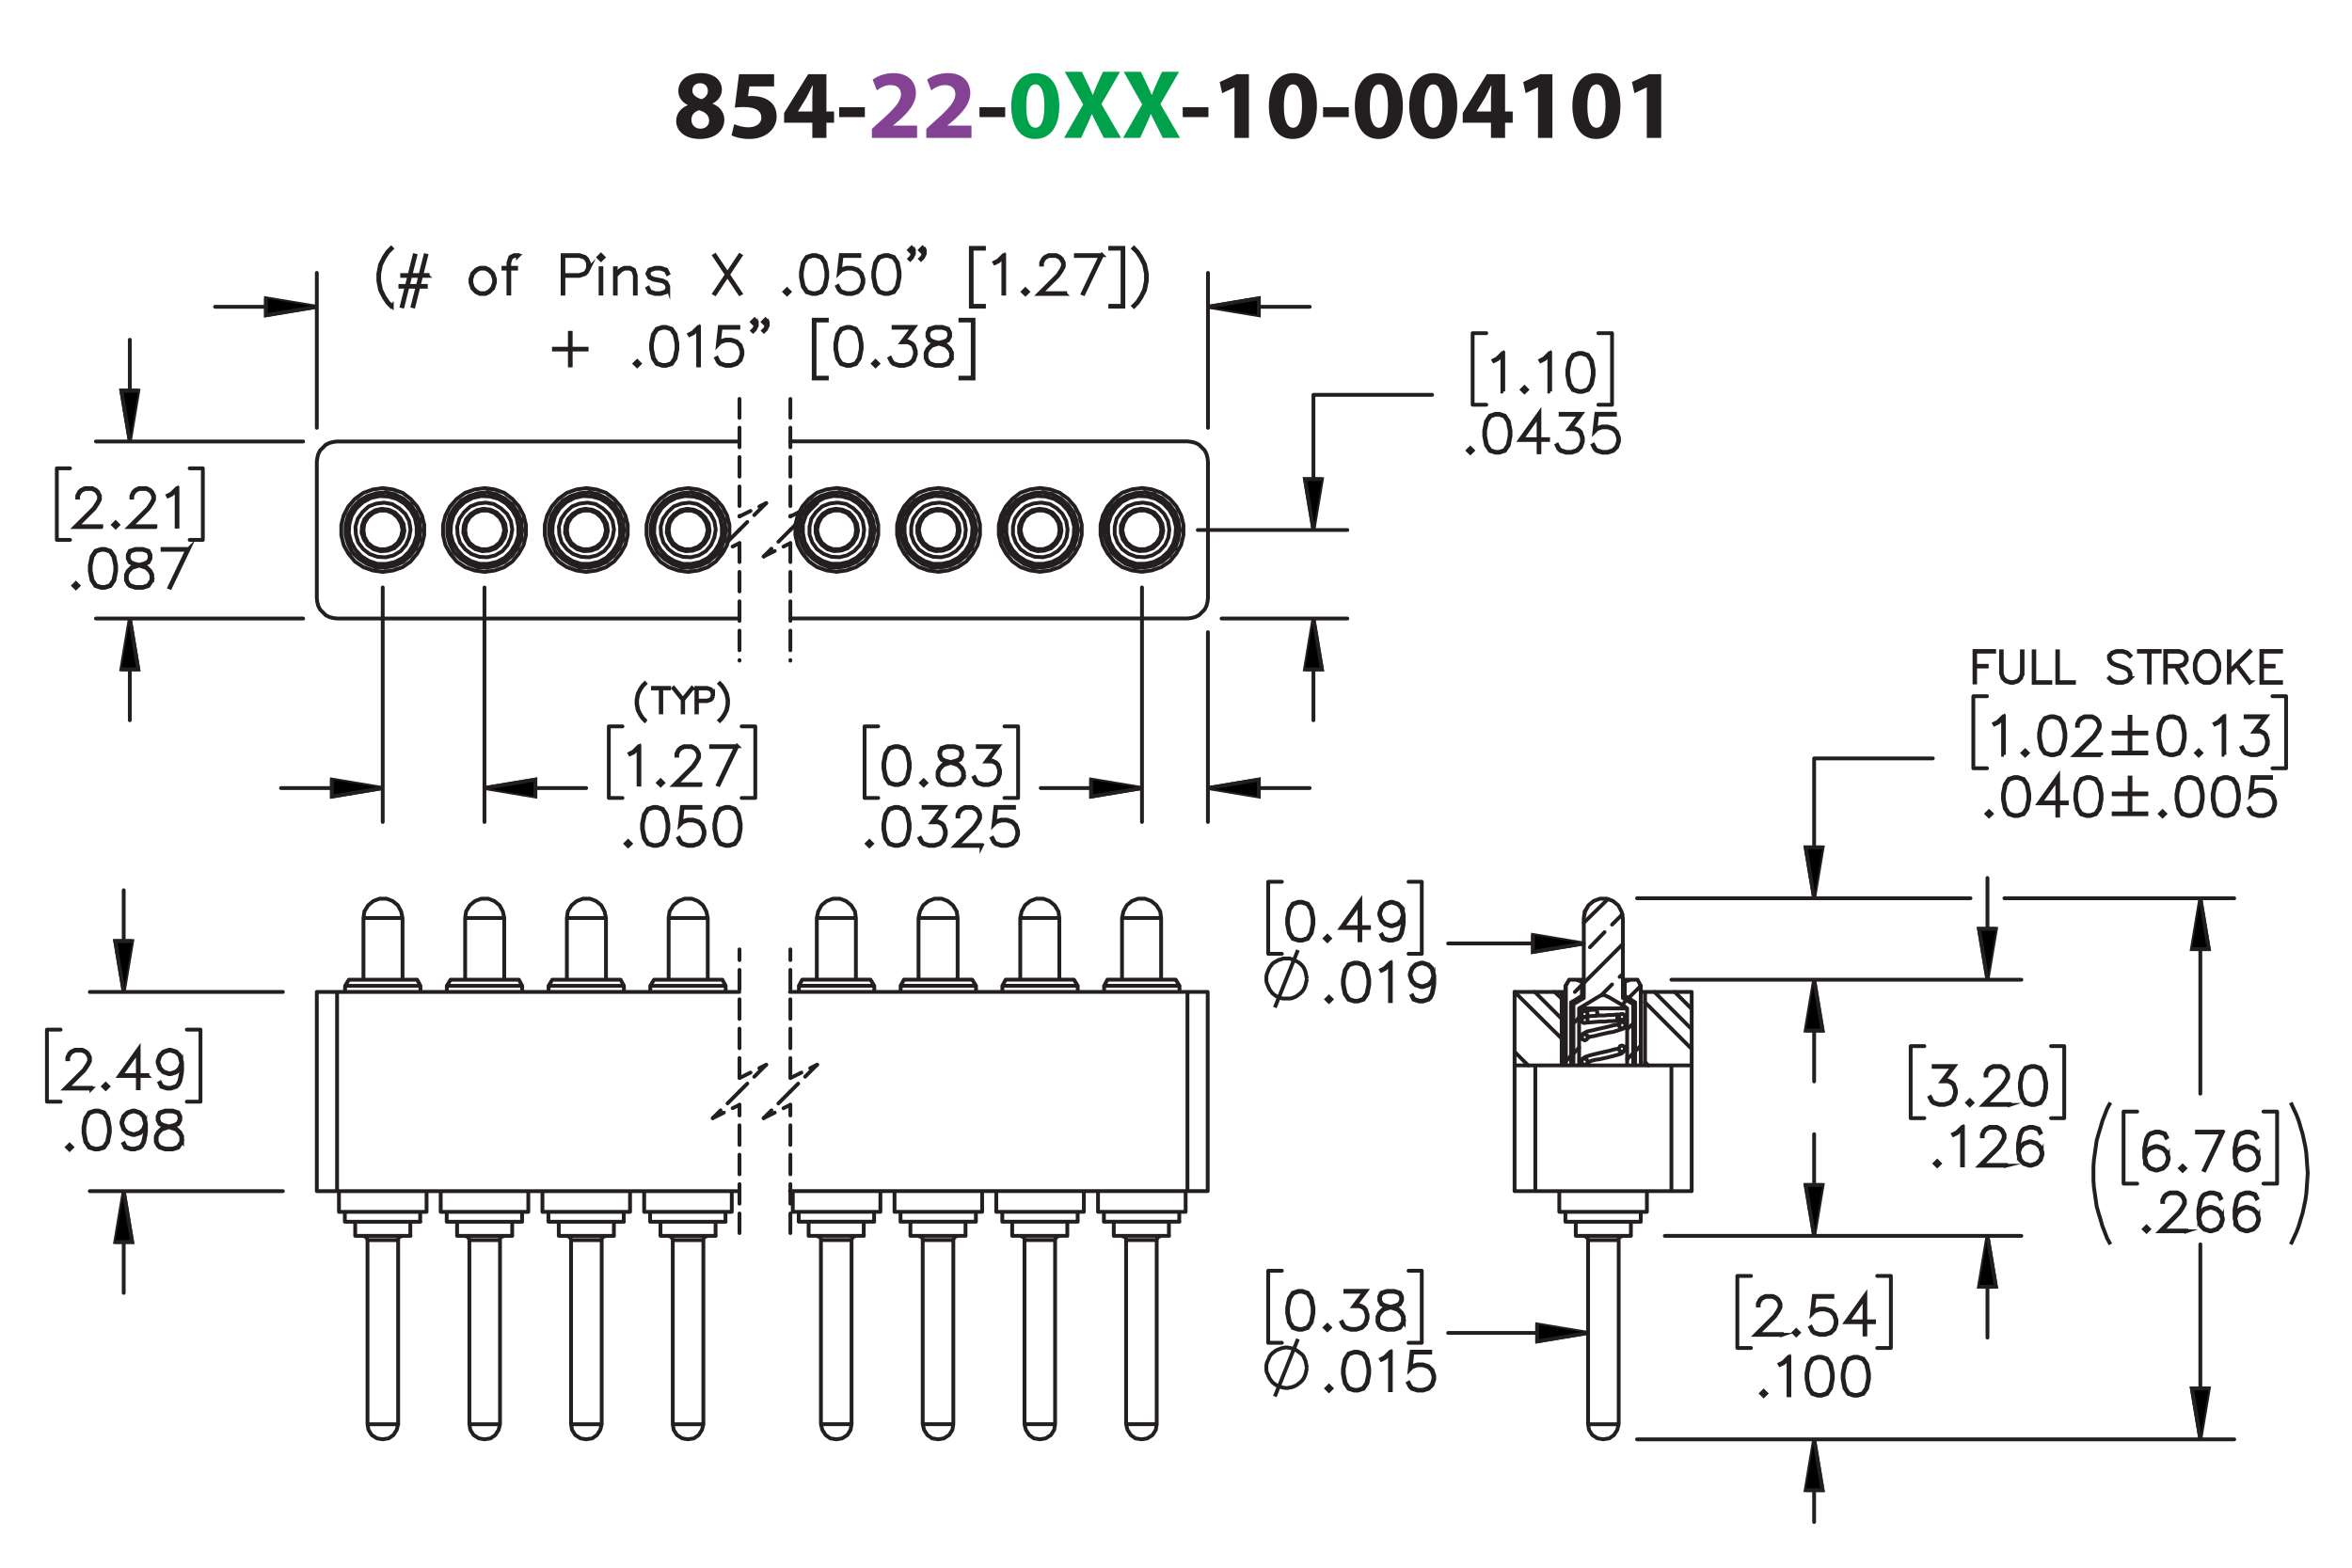 <?xml version="1.0" encoding="UTF-8"?><svg id="Layer_1" xmlns="http://www.w3.org/2000/svg" viewBox="0 0 432 288"><defs><style>.cls-1{stroke-width:.7px;}.cls-1,.cls-2,.cls-3,.cls-4,.cls-5,.cls-6,.cls-7,.cls-8{stroke:#231f20;}.cls-1,.cls-3,.cls-6{stroke-miterlimit:10;}.cls-2,.cls-3,.cls-4,.cls-5,.cls-6,.cls-7,.cls-8{stroke-width:.7px;}.cls-2,.cls-4,.cls-5,.cls-6,.cls-7,.cls-8{fill:none;}.cls-2,.cls-4,.cls-5,.cls-7,.cls-8{stroke-linecap:round;stroke-linejoin:round;}.cls-9{fill:#00a14b;}.cls-9,.cls-10,.cls-11{stroke-width:0px;}.cls-4{stroke-dashoffset:.121px;}.cls-4,.cls-5,.cls-7,.cls-8{stroke-dasharray:0 0 3.6 1.8;}.cls-5{stroke-dashoffset:1.331px;}.cls-10{fill:#834293;}.cls-11{fill:#231f20;}.cls-7{stroke-dashoffset:1.633px;}.cls-8{stroke-dashoffset:.491px;}</style></defs><path class="cls-11" d="m124.198,22.27c0-1.404.81-2.377,2.089-2.935v-.054c-1.135-.576-1.693-1.53-1.693-2.557,0-1.98,1.783-3.295,4.123-3.295,2.737,0,3.871,1.585,3.871,3.007,0,1.008-.54,1.998-1.692,2.575v.054c1.134.432,2.143,1.404,2.143,2.917,0,2.124-1.783,3.547-4.502,3.547-2.971,0-4.339-1.675-4.339-3.259Zm6.05-.09c0-1.026-.756-1.639-1.836-1.927-.9.252-1.422.9-1.422,1.747-.018.846.63,1.639,1.656,1.639.972,0,1.603-.63,1.603-1.458Zm-3.079-5.546c0,.792.72,1.296,1.657,1.585.63-.18,1.188-.756,1.188-1.494,0-.72-.415-1.44-1.422-1.44-.936,0-1.423.612-1.423,1.35Z"/><path class="cls-11" d="m142.182,15.878h-4.538l-.252,1.8c.252-.036.468-.036.756-.036,1.116,0,2.251.252,3.079.847.882.594,1.422,1.566,1.422,2.935,0,2.179-1.873,4.106-5.023,4.106-1.422,0-2.611-.324-3.259-.666l.486-2.052c.522.252,1.585.576,2.647.576,1.134,0,2.341-.54,2.341-1.783,0-1.206-.955-1.945-3.295-1.945-.648,0-1.099.036-1.585.108l.774-6.14h6.446v2.251Z"/><path class="cls-11" d="m149.201,25.331v-2.791h-5.186v-1.782l4.429-7.13h3.349v6.86h1.404v2.052h-1.404v2.791h-2.593Zm0-4.843v-2.593c0-.703.036-1.422.09-2.179h-.072c-.378.756-.684,1.44-1.081,2.179l-1.566,2.557v.036h2.629Z"/><path class="cls-11" d="m158.849,19.695v1.818h-4.718v-1.818h4.718Z"/><path class="cls-10" d="m160.144,25.331v-1.656l1.512-1.369c2.557-2.287,3.799-3.601,3.835-4.969,0-.955-.576-1.711-1.927-1.711-1.008,0-1.891.504-2.503.973l-.774-1.963c.882-.666,2.251-1.206,3.835-1.206,2.647,0,4.106,1.548,4.106,3.673,0,1.963-1.423,3.529-3.115,5.042l-1.08.9v.036h4.411v2.251h-8.3Z"/><path class="cls-10" d="m170.133,25.331v-1.656l1.512-1.369c2.557-2.287,3.799-3.601,3.835-4.969,0-.955-.576-1.711-1.927-1.711-1.008,0-1.891.504-2.503.973l-.774-1.963c.882-.666,2.251-1.206,3.835-1.206,2.647,0,4.106,1.548,4.106,3.673,0,1.963-1.422,3.529-3.115,5.042l-1.08.9v.036h4.411v2.251h-8.3Z"/><path class="cls-11" d="m184.625,19.695v1.818h-4.718v-1.818h4.718Z"/><path class="cls-9" d="m194.561,19.425c0,3.619-1.458,6.104-4.447,6.104-3.025,0-4.357-2.719-4.375-6.032,0-3.385,1.44-6.067,4.465-6.067,3.133,0,4.357,2.791,4.357,5.996Zm-6.068.072c-.018,2.683.63,3.961,1.692,3.961s1.639-1.333,1.639-3.997c0-2.593-.558-3.961-1.657-3.961-1.008,0-1.692,1.278-1.674,3.997Z"/><path class="cls-9" d="m202.732,25.331l-1.098-2.197c-.45-.846-.738-1.476-1.08-2.179h-.036c-.252.703-.558,1.333-.936,2.179l-1.008,2.197h-3.133l3.511-6.14-3.385-5.996h3.151l1.062,2.215c.36.738.63,1.333.918,2.017h.036c.288-.774.522-1.315.828-2.017l1.026-2.215h3.133l-3.421,5.924,3.601,6.212h-3.169Z"/><path class="cls-9" d="m213.569,25.331l-1.098-2.197c-.45-.846-.738-1.476-1.081-2.179h-.036c-.252.703-.558,1.333-.936,2.179l-1.008,2.197h-3.133l3.511-6.14-3.385-5.996h3.151l1.062,2.215c.36.738.63,1.333.918,2.017h.036c.288-.774.522-1.315.829-2.017l1.026-2.215h3.133l-3.421,5.924,3.601,6.212h-3.169Z"/><path class="cls-11" d="m221.957,19.695v1.818h-4.719v-1.818h4.719Z"/><path class="cls-11" d="m226.744,16.058h-.036l-2.233,1.062-.449-2.053,3.097-1.44h2.269v11.704h-2.647v-9.273Z"/><path class="cls-11" d="m241.883,19.425c0,3.619-1.458,6.104-4.447,6.104-3.024,0-4.357-2.719-4.375-6.032,0-3.385,1.44-6.067,4.465-6.067,3.133,0,4.357,2.791,4.357,5.996Zm-6.067.072c-.019,2.683.63,3.961,1.692,3.961s1.639-1.333,1.639-3.997c0-2.593-.559-3.961-1.656-3.961-1.009,0-1.693,1.278-1.675,3.997Z"/><path class="cls-11" d="m247.732,19.695v1.818h-4.719v-1.818h4.719Z"/><path class="cls-11" d="m257.669,19.425c0,3.619-1.458,6.104-4.447,6.104-3.024,0-4.357-2.719-4.376-6.032,0-3.385,1.441-6.067,4.466-6.067,3.133,0,4.357,2.791,4.357,5.996Zm-6.067.072c-.019,2.683.629,3.961,1.691,3.961s1.639-1.333,1.639-3.997c0-2.593-.558-3.961-1.656-3.961-1.008,0-1.692,1.278-1.674,3.997Z"/><path class="cls-11" d="m267.658,19.425c0,3.619-1.458,6.104-4.447,6.104-3.024,0-4.357-2.719-4.375-6.032,0-3.385,1.44-6.067,4.465-6.067,3.133,0,4.357,2.791,4.357,5.996Zm-6.067.072c-.019,2.683.63,3.961,1.692,3.961s1.639-1.333,1.639-3.997c0-2.593-.559-3.961-1.656-3.961-1.009,0-1.693,1.278-1.675,3.997Z"/><path class="cls-11" d="m273.85,25.331v-2.791h-5.186v-1.782l4.429-7.13h3.349v6.86h1.404v2.052h-1.404v2.791h-2.592Zm0-4.843v-2.593c0-.703.035-1.422.09-2.179h-.072c-.378.756-.684,1.44-1.08,2.179l-1.566,2.557v.036h2.629Z"/><path class="cls-11" d="m282.488,16.058h-.035l-2.232,1.062-.451-2.053,3.098-1.44h2.269v11.704h-2.647v-9.273Z"/><path class="cls-11" d="m297.629,19.425c0,3.619-1.459,6.104-4.447,6.104-3.025,0-4.357-2.719-4.376-6.032,0-3.385,1.44-6.067,4.466-6.067,3.133,0,4.357,2.791,4.357,5.996Zm-6.068.072c-.018,2.683.631,3.961,1.692,3.961,1.062,0,1.639-1.333,1.639-3.997,0-2.593-.558-3.961-1.657-3.961-1.008,0-1.691,1.278-1.674,3.997Z"/><path class="cls-11" d="m302.469,16.058h-.036l-2.233,1.062-.449-2.053,3.097-1.44h2.269v11.704h-2.647v-9.273Z"/><path class="cls-1" d="m71.961,56.2l-.112.116-.67-.678-.675-1.008-.68-1.333-.331-1.682v-1.352l.331-1.682.68-1.343.675-1.008.67-.679.112.116-.665.655-.661.99-.657,1.324-.335,1.645v1.315l.335,1.645.657,1.315.661.99.665.655Z"/><path class="cls-1" d="m78.545,50.68h-1.192l-.466,1.85h1.322v.148h-1.364l-.894,3.597-.154-.038.898-3.559h-1.853l-.894,3.597-.154-.038.898-3.559h-1.154v-.148h1.192l.465-1.85h-1.327v-.153h1.364l.898-3.606.153.037-.898,3.568h1.848l.899-3.606.153.037-.898,3.568h1.155v.153Zm-1.346,0h-1.848l-.466,1.85h1.849l.465-1.85Z"/><path class="cls-1" d="m90.905,51.949l-.344,1.027-.689.692-.694.335h-1.038l-.699-.335-.684-.692-.345-1.027v-.688l.345-1.027.684-.697.699-.339h1.038l.694.339.689.697.344,1.027v.688Zm-.153-.023v-.646l-.326-.971-.647-.637-.638-.325h-.964l-.638.325-.652.637-.321.971v.646l.321.971.652.642.638.32h.964l.638-.32.647-.642.326-.971Z"/><path class="cls-1" d="m95.132,47.019h-.647l-.619.311-.326.953v.915h1.262v.148h-1.262v4.591h-.153v-4.591h-.922v-.148h.922v-.934l.344-1.045.717-.353h.684v.153Z"/><path class="cls-1" d="m108.159,49.291l-.345.697-.363.349-1.029.344h-2.938v3.257h-.149v-7.072h3.086l1.029.344.363.348.345.697v1.036Zm-.154-.037v-.962l-.321-.637-.307-.316-.973-.321h-2.919v3.508h2.919l.973-.32.307-.316.321-.636Z"/><path class="cls-1" d="m110.822,47.274l-.438.436-.438-.436.438-.437.438.437Zm-.209,0l-.229-.228-.228.228.228.228.229-.228Zm-.154,6.663h-.149v-4.665h.149v4.665Z"/><path class="cls-1" d="m116.768,53.938h-.154v-3.322l-.321-.953-.624-.316h-.96l-.642.325-.973.962v3.304h-.149v-4.665h.149v1.152l.88-.888.694-.339h1.042l.712.348.345,1.05v3.341Z"/><path class="cls-1" d="m122.74,52.957l-.349.711-1.052.335h-1.02l-1.047-.335-.345-.692.135-.079.321.642.954.32h.982l.955-.32.316-.623v-.292l-.316-.627-.638-.316-1.671-.33-.694-.353-.363-.725.363-.734,1.047-.339h1.02l1.052.339.34.697-.13.074-.326-.637-.955-.325h-.982l-.954.325-.303.6.303.608.643.316,1.667.33.698.353.349.707v.372Z"/><path class="cls-1" d="m136.014,53.895l-.135.07-2.267-3.387-2.272,3.387-.13-.07,2.305-3.452-2.305-3.462.13-.079,2.272,3.397,2.267-3.397.135.079-2.31,3.462,2.31,3.452Z"/><path class="cls-1" d="m144.995,53.603l-.438.427-.438-.427.438-.437.438.437Zm-.209,0l-.228-.228-.228.228.228.228.228-.228Z"/><path class="cls-1" d="m151.94,50.95l-.331,1.682-.698,1.036-1.038.335h-.689l-1.039-.335-.693-1.036-.335-1.682v-1.022l.335-1.682.693-1.036,1.039-.344h.689l1.038.344.698,1.036.331,1.682v1.022Zm-.149-.023v-.976l-.335-1.649-.638-.962-.963-.321h-.647l-.963.321-.643.962-.331,1.649v.976l.331,1.649.643.962.963.32h.647l.963-.32.638-.962.335-1.649Z"/><path class="cls-1" d="m158.58,51.949l-.34,1.027-.698.692-1.029.335h-1.02l-1.029-.335-.363-.353-.335-.674.135-.074.331.655.307.316.973.32h.982l.973-.32.638-.642.326-.971v-.646l-.326-.971-.638-.637-.973-.325h-.982l-.973.325-.465.478.358-3.285h3.408v.153h-3.273l-.302,2.709.2-.19,1.029-.339h1.02l1.029.339.698.697.34,1.027v.688Z"/><path class="cls-1" d="m165.219,50.95l-.331,1.682-.698,1.036-1.038.335h-.689l-1.039-.335-.693-1.036-.335-1.682v-1.022l.335-1.682.693-1.036,1.039-.344h.689l1.038.344.698,1.036.331,1.682v1.022Zm-.149-.023v-.976l-.335-1.649-.638-.962-.963-.321h-.647l-.963.321-.643.962-.331,1.649v.976l.331,1.649.643.962.963.32h.647l.963-.32.638-.962.335-1.649Z"/><path class="cls-1" d="m167.853,46.628l-.344.692-.34.344-.117-.116.326-.32.321-.637v-.469l-.256.26-.438-.441.438-.437.41.409v.715Zm-.181-.688l-.229-.228-.228.228.228.228.229-.228Zm2.183.688l-.34.692-.344.344-.117-.116.326-.32.321-.637v-.469l-.256.26-.438-.441.438-.437.41.409v.715Zm-.182-.688l-.228-.228-.228.228.228.228.228-.228Z"/><path class="cls-1" d="m180.727,56.335h-2.412v-10.803h2.412v.153h-2.258v10.497h2.258v.153Z"/><path class="cls-1" d="m184.442,53.938h-.154v-6.816l-.875.887-.68.33-.075-.13.656-.335,1.02-1.008h.107v7.072Z"/><path class="cls-1" d="m188.776,53.603l-.438.427-.438-.427.438-.437.438.437Zm-.209,0l-.228-.228-.228.228.228.228.228-.228Z"/><path class="cls-1" d="m195.648,54.002h-4.851l3.459-3.443.656-.99.326-.65v-.627l-.326-.637-.312-.316-.642-.321h-1.294l-.638.321-.317.316-.326.637v.316h-.149v-.353l.34-.697.353-.348.699-.344h1.373l.694.344.354.348.344.697v.706l-.344.683-.675,1.008-3.217,3.206h4.493v.144Z"/><path class="cls-1" d="m202.413,46.865l-3.398,7.091-.13-.051,3.277-6.886h-4.548v-.153h4.8Z"/><path class="cls-1" d="m206.333,56.335h-2.412v-.153h2.258v-10.497h-2.258v-.153h2.412v10.803Z"/><path class="cls-1" d="m210.639,51.614l-.335,1.682-.68,1.333-.675,1.008-.665.678-.117-.116.666-.655.661-.99.656-1.315.335-1.645v-1.315l-.335-1.645-.656-1.324-.661-.99-.666-.655.117-.116.665.679.675,1.008.68,1.343.335,1.682v1.352Z"/><path class="cls-1" d="m107.749,64.213h-2.924v2.923h-.154v-2.923h-2.929v-.153h2.929v-2.922h.154v2.922h2.924v.153Z"/><path class="cls-1" d="m117.467,66.802l-.438.427-.438-.427.438-.437.438.437Zm-.209,0l-.229-.228-.228.228.228.228.229-.228Z"/><path class="cls-1" d="m124.415,64.148l-.331,1.682-.699,1.036-1.038.335h-.69l-1.038-.335-.694-1.036-.335-1.682v-1.022l.335-1.682.694-1.036,1.038-.344h.69l1.038.344.699,1.036.331,1.682v1.022Zm-.149-.023v-.976l-.335-1.649-.638-.962-.964-.321h-.647l-.964.321-.643.962-.331,1.649v.976l.331,1.649.643.962.964.32h.647l.964-.32.638-.962.335-1.649Z"/><path class="cls-1" d="m128.386,67.136h-.154v-6.816l-.875.887-.68.33-.075-.13.657-.335,1.02-1.008h.107v7.072Z"/><path class="cls-1" d="m136.362,65.147l-.34,1.027-.699.692-1.029.335h-1.02l-1.029-.335-.363-.353-.335-.674.135-.074.331.655.308.316.973.32h.982l.973-.32.638-.642.326-.971v-.646l-.326-.971-.638-.637-.973-.325h-.982l-.973.325-.466.478.358-3.285h3.409v.153h-3.273l-.303,2.709.2-.19,1.029-.339h1.02l1.029.339.699.697.34,1.027v.688Z"/><path class="cls-1" d="m138.998,59.827l-.345.692-.34.344-.116-.116.326-.32.321-.637v-.469l-.256.26-.438-.441.438-.437.41.409v.715Zm-.182-.688l-.228-.228-.229.228.229.228.228-.228Zm2.184.688l-.34.692-.344.344-.117-.116.326-.32.321-.637v-.469l-.256.26-.438-.441.438-.437.41.409v.715Zm-.182-.688l-.228-.228-.228.228.228.228.228-.228Z"/><path class="cls-1" d="m151.872,69.534h-2.412v-10.803h2.412v.153h-2.258v10.497h2.258v.153Z"/><path class="cls-1" d="m158.256,64.148l-.331,1.682-.699,1.036-1.038.335h-.69l-1.038-.335-.694-1.036-.335-1.682v-1.022l.335-1.682.694-1.036,1.038-.344h.69l1.038.344.699,1.036.331,1.682v1.022Zm-.149-.023v-.976l-.335-1.649-.638-.962-.964-.321h-.647l-.964.321-.643.962-.331,1.649v.976l.331,1.649.643.962.964.32h.647l.964-.32.638-.962.335-1.649Z"/><path class="cls-1" d="m161.254,66.802l-.438.427-.438-.427.438-.437.438.437Zm-.209,0l-.229-.228-.228.228.228.228.229-.228Z"/><path class="cls-1" d="m168.202,65.147l-.34,1.027-.699.692-1.029.335h-1.02l-1.029-.335-.363-.353-.335-.674.135-.074.331.655.308.316.973.32h.982l.973-.32.638-.642.326-.971v-.646l-.326-.971-.316-.302-.638-.325h-1.136l2.002-2.663h-3.516v-.153h3.823l-2.002,2.663h.866l.698.344.354.363.34,1.027v.688Z"/><path class="cls-1" d="m174.841,65.821l-.694,1.045-1.039.335h-1.355l-1.029-.335-.363-.353-.344-.692v-1.036l.344-.697.694-.683,1.062-.353-.717-.172-.699-.353-.349-.702v-.706l.349-.711,1.052-.344h1.355l1.048.344.354.711v.706l-.354.702-.698.353-.712.172.037.009,1.02.344.699.683.34.697v1.036Zm-.149-.037v-.962l-.326-.637-.638-.65-.982-.321-.317-.088-.312.088-.982.321-.643.65-.321.637v.962l.321.637.308.316.973.32h1.313l.964-.32.643-.953Zm-.335-3.996v-.632l-.316-.618-.955-.321h-1.313l-.955.321-.317.618v.632l.317.627.638.311.973.251.973-.251.638-.311.316-.627Z"/><path class="cls-1" d="m178.814,69.534h-2.412v-.153h2.258v-10.497h-2.258v-.153h2.412v10.803Z"/><path class="cls-1" d="m18.602,96.815h-4.853l3.46-3.443.657-.99.326-.65v-.627l-.326-.637-.312-.316-.643-.321h-1.295l-.638.321-.316.316-.326.637v.316h-.149v-.353l.34-.697.354-.348.699-.344h1.374l.694.344.354.348.345.697v.706l-.345.683-.675,1.008-3.218,3.206h4.494v.144Z"/><path class="cls-1" d="m21.676,96.416l-.438.427-.438-.427.438-.437.438.437Zm-.209,0l-.229-.228-.228.228.228.228.229-.228Z"/><path class="cls-1" d="m28.55,96.815h-4.853l3.46-3.443.657-.99.326-.65v-.627l-.326-.637-.312-.316-.643-.321h-1.295l-.638.321-.316.316-.326.637v.316h-.149v-.353l.34-.697.354-.348.699-.344h1.374l.694.344.354.348.345.697v.706l-.345.683-.675,1.008-3.218,3.206h4.494v.144Z"/><path class="cls-1" d="m32.598,96.751h-.153v-6.816l-.876.887-.68.33-.075-.13.657-.335,1.02-1.008h.107v7.072Z"/><path class="cls-1" d="m14.377,107.588l-.438.427-.438-.427.438-.437.438.437Zm-.209,0l-.228-.228-.229.228.229.228.228-.228Z"/><path class="cls-1" d="m21.325,104.935l-.331,1.682-.699,1.036-1.039.335h-.689l-1.039-.335-.694-1.036-.335-1.682v-1.022l.335-1.682.694-1.036,1.039-.344h.689l1.039.344.699,1.036.331,1.682v1.022Zm-.149-.023v-.976l-.335-1.649-.638-.962-.964-.321h-.647l-.964.321-.643.962-.331,1.649v.976l.331,1.649.643.962.964.32h.647l.964-.32.638-.962.335-1.649Z"/><path class="cls-1" d="m27.965,106.607l-.694,1.045-1.039.335h-1.355l-1.029-.335-.363-.353-.344-.692v-1.036l.344-.697.694-.683,1.062-.353-.717-.172-.698-.353-.35-.702v-.706l.35-.711,1.052-.344h1.355l1.048.344.354.711v.706l-.354.702-.699.353-.712.172.038.009,1.02.344.699.683.34.697v1.036Zm-.149-.037v-.962l-.326-.637-.638-.65-.982-.321-.316-.088-.312.088-.983.321-.643.65-.321.637v.962l.321.637.308.316.973.32h1.313l.964-.32.643-.953Zm-.335-3.996v-.632l-.317-.618-.955-.321h-1.313l-.955.321-.317.618v.632l.317.627.638.311.973.251.973-.251.638-.311.317-.627Z"/><path class="cls-1" d="m34.657,100.85l-3.399,7.091-.13-.051,3.278-6.886h-4.55v-.153h4.801Z"/><path class="cls-1" d="m117.44,144.15h-.153v-6.816l-.876.887-.68.33-.075-.13.657-.335,1.02-1.008h.107v7.072Z"/><path class="cls-1" d="m121.777,143.816l-.438.427-.438-.427.438-.437.438.437Zm-.209,0l-.229-.228-.228.228.228.228.229-.228Z"/><path class="cls-1" d="m128.651,144.215h-4.853l3.46-3.443.657-.99.326-.65v-.627l-.326-.637-.312-.316-.643-.321h-1.295l-.638.321-.316.316-.326.637v.316h-.149v-.353l.34-.697.354-.348.699-.344h1.374l.694.344.354.348.345.697v.706l-.345.683-.675,1.008-3.218,3.206h4.494v.144Z"/><path class="cls-1" d="m135.418,137.078l-3.4,7.091-.13-.051,3.279-6.886h-4.55v-.153h4.802Z"/><path class="cls-1" d="m115.81,154.988l-.438.427-.438-.427.438-.438.438.438Zm-.209,0l-.228-.229-.229.229.229.227.228-.227Z"/><path class="cls-1" d="m122.758,152.334l-.331,1.683-.699,1.036-1.039.334h-.689l-1.039-.334-.694-1.036-.335-1.683v-1.022l.335-1.682.694-1.037,1.039-.344h.689l1.039.344.699,1.037.331,1.682v1.022Zm-.149-.022v-.976l-.335-1.65-.638-.961-.964-.321h-.647l-.964.321-.643.961-.331,1.65v.976l.331,1.649.643.962.964.32h.647l.964-.32.638-.962.335-1.649Z"/><path class="cls-1" d="m129.398,153.334l-.34,1.026-.699.692-1.029.334h-1.02l-1.029-.334-.363-.353-.335-.674.135-.074.331.656.308.315.973.32h.982l.973-.32.638-.642.326-.971v-.646l-.326-.971-.638-.637-.973-.325h-.982l-.973.325-.466.478.359-3.285h3.408v.153h-3.273l-.303,2.709.2-.19,1.029-.339h1.02l1.029.339.699.697.34,1.027v.688Z"/><path class="cls-1" d="m136.039,152.334l-.331,1.683-.699,1.036-1.039.334h-.689l-1.039-.334-.694-1.036-.335-1.683v-1.022l.335-1.682.694-1.037,1.039-.344h.689l1.039.344.699,1.037.331,1.682v1.022Zm-.149-.022v-.976l-.335-1.65-.638-.961-.964-.321h-.647l-.964.321-.643.961-.331,1.65v.976l.331,1.649.643.962.964.32h.647l.964-.32.638-.962.335-1.649Z"/><path class="cls-1" d="m167.089,141.163l-.331,1.682-.699,1.036-1.039.335h-.689l-1.039-.335-.694-1.036-.335-1.682v-1.022l.335-1.682.694-1.036,1.039-.344h.689l1.039.344.699,1.036.331,1.682v1.022Zm-.149-.023v-.976l-.335-1.649-.638-.962-.964-.321h-.647l-.964.321-.643.962-.331,1.649v.976l.331,1.649.643.962.964.32h.647l.964-.32.638-.962.335-1.649Z"/><path class="cls-1" d="m170.088,143.816l-.438.427-.438-.427.438-.437.438.437Zm-.209,0l-.228-.228-.229.228.229.228.228-.228Z"/><path class="cls-1" d="m177.036,142.835l-.694,1.045-1.039.335h-1.355l-1.029-.335-.363-.353-.344-.692v-1.036l.344-.697.694-.683,1.062-.353-.717-.172-.698-.353-.35-.702v-.706l.35-.711,1.052-.344h1.355l1.048.344.354.711v.706l-.354.702-.699.353-.712.172.038.009,1.02.344.699.683.34.697v1.036Zm-.149-.037v-.962l-.326-.637-.638-.65-.982-.321-.316-.088-.312.088-.983.321-.643.65-.321.637v.962l.321.637.308.316.973.32h1.313l.964-.32.643-.953Zm-.335-3.996v-.632l-.317-.618-.955-.321h-1.313l-.955.321-.317.618v.632l.317.627.638.311.973.251.973-.251.638-.311.317-.627Z"/><path class="cls-1" d="m183.676,142.162l-.34,1.027-.699.692-1.029.335h-1.02l-1.029-.335-.363-.353-.335-.674.135-.074.331.655.308.316.973.32h.982l.973-.32.638-.642.326-.971v-.646l-.326-.971-.316-.302-.638-.325h-1.136l2.002-2.663h-3.516v-.153h3.823l-2.002,2.663h.866l.699.344.354.363.34,1.027v.688Z"/><path class="cls-1" d="m160.126,154.988l-.438.427-.438-.427.438-.438.438.438Zm-.209,0l-.229-.229-.228.229.228.227.229-.227Z"/><path class="cls-1" d="m167.074,152.334l-.331,1.683-.699,1.036-1.038.334h-.69l-1.038-.334-.694-1.036-.335-1.683v-1.022l.335-1.682.694-1.037,1.038-.344h.69l1.038.344.699,1.037.331,1.682v1.022Zm-.149-.022v-.976l-.335-1.65-.638-.961-.964-.321h-.647l-.964.321-.643.961-.331,1.65v.976l.331,1.649.643.962.964.32h.647l.964-.32.638-.962.335-1.649Z"/><path class="cls-1" d="m173.713,153.334l-.34,1.026-.699.692-1.029.334h-1.02l-1.029-.334-.363-.353-.335-.674.135-.074.331.656.308.315.973.32h.982l.973-.32.638-.642.326-.971v-.646l-.326-.971-.316-.303-.638-.324h-1.136l2.002-2.663h-3.516v-.153h3.823l-2.002,2.662h.866l.699.344.354.363.34,1.027v.688Z"/><path class="cls-1" d="m180.278,155.387h-4.852l3.459-3.442.656-.989.326-.65v-.628l-.326-.637-.311-.315-.643-.321h-1.294l-.638.321-.316.315-.326.637v.315h-.149v-.352l.34-.697.354-.349.698-.344h1.373l.694.344.354.349.345.697v.706l-.345.684-.675,1.008-3.217,3.206h4.493v.144Z"/><path class="cls-1" d="m186.993,153.334l-.34,1.026-.699.692-1.029.334h-1.02l-1.029-.334-.363-.353-.335-.674.135-.074.331.656.308.315.973.32h.982l.973-.32.638-.642.326-.971v-.646l-.326-.971-.638-.637-.973-.325h-.982l-.973.325-.466.478.358-3.285h3.408v.153h-3.273l-.303,2.709.2-.19,1.029-.339h1.02l1.029.339.699.697.34,1.027v.688Z"/><path class="cls-1" d="m276.104,71.922h-.154v-6.816l-.875.887-.681.33-.074-.13.656-.335,1.02-1.008h.107v7.072Z"/><path class="cls-1" d="m280.441,71.588l-.439.427-.438-.427.438-.437.439.437Zm-.21,0l-.229-.228-.228.228.228.228.229-.228Z"/><path class="cls-1" d="m284.723,71.922h-.154v-6.816l-.875.887-.681.33-.074-.13.656-.335,1.02-1.008h.107v7.072Z"/><path class="cls-1" d="m292.702,68.935l-.331,1.682-.698,1.036-1.039.335h-.69l-1.039-.335-.693-1.036-.336-1.682v-1.022l.336-1.682.693-1.036,1.039-.344h.69l1.039.344.698,1.036.331,1.682v1.022Zm-.149-.023v-.976l-.335-1.649-.638-.962-.965-.321h-.647l-.964.321-.644.962-.33,1.649v.976l.33,1.649.644.962.964.32h.647l.965-.32.638-.962.335-1.649Z"/><path class="cls-1" d="m270.495,82.76l-.438.427-.439-.427.439-.437.438.437Zm-.21,0l-.228-.228-.229.228.229.228.228-.228Z"/><path class="cls-1" d="m277.441,80.107l-.33,1.682-.698,1.036-1.039.335h-.689l-1.039-.335-.693-1.036-.335-1.682v-1.022l.335-1.682.693-1.036,1.039-.344h.689l1.039.344.698,1.036.33,1.682v1.022Zm-.148-.023v-.976l-.336-1.649-.638-.962-.964-.321h-.646l-.964.321-.643.962-.331,1.649v.976l.331,1.649.643.962.964.32h.646l.964-.32.638-.962.336-1.649Z"/><path class="cls-1" d="m284.342,80.836h-1.592v2.258h-.154v-2.258h-3.413l3.567-4.977v4.823h1.592v.153Zm-1.746-.153v-4.344l-3.11,4.344h3.11Z"/><path class="cls-1" d="m290.721,81.106l-.34,1.027-.698.692-1.029.335h-1.02l-1.029-.335-.362-.353-.336-.674.136-.074.33.655.308.316.973.32h.982l.974-.32.638-.642.326-.971v-.646l-.326-.971-.316-.302-.638-.325h-1.137l2.002-2.663h-3.515v-.153h3.822l-2.002,2.663h.866l.698.344.353.363.34,1.027v.688Z"/><path class="cls-1" d="m297.361,81.106l-.34,1.027-.698.692-1.029.335h-1.02l-1.029-.335-.362-.353-.336-.674.136-.074.33.655.308.316.973.32h.982l.974-.32.638-.642.326-.971v-.646l-.326-.971-.638-.637-.974-.325h-.982l-.973.325-.466.478.358-3.285h3.408v.153h-3.273l-.303,2.709.2-.19,1.029-.339h1.02l1.029.339.698.697.34,1.027v.688Z"/><path class="cls-1" d="m118.496,132.313l-.071.074-.427-.432-.43-.642-.433-.849-.21-1.07v-.86l.21-1.07.433-.855.43-.642.427-.432.071.074-.424.417-.421.63-.418.842-.213,1.047v.837l.213,1.047.418.836.421.63.424.417Z"/><path class="cls-1" d="m122.902,126.47h-1.441v4.403h-.098v-4.403h-1.438v-.098h2.977v.098Z"/><path class="cls-1" d="m127.165,126.453l-1.687,2.105v2.315h-.098v-2.315l-1.687-2.105.071-.062,1.667,2.073,1.664-2.073.071.062Z"/><path class="cls-1" d="m130.981,127.916l-.219.444-.231.222-.655.219h-1.871v2.073h-.095v-4.5h1.966l.655.219.231.222.219.444v.659Zm-.098-.023v-.612l-.205-.405-.196-.201-.62-.204h-1.859v2.232h1.859l.62-.204.196-.201.205-.405Z"/><path class="cls-1" d="m133.725,129.394l-.213,1.07-.433.849-.43.642-.424.432-.074-.074.424-.417.421-.63.418-.836.213-1.047v-.837l-.213-1.047-.418-.842-.421-.63-.424-.417.074-.074.424.432.43.642.433.855.213,1.07v.86Z"/><path class="cls-1" d="m241.244,241.236l-.331,1.682-.698,1.036-1.038.335h-.69l-1.038-.335-.694-1.036-.335-1.682v-1.022l.335-1.683.694-1.036,1.038-.344h.69l1.038.344.698,1.036.331,1.683v1.022Zm-.149-.023v-.976l-.335-1.65-.638-.961-.964-.321h-.647l-.964.321-.643.961-.331,1.65v.976l.331,1.649.643.962.964.32h.647l.964-.32.638-.962.335-1.649Z"/><path class="cls-1" d="m244.243,243.889l-.438.428-.438-.428.438-.436.438.436Zm-.21,0l-.228-.228-.229.228.229.229.228-.229Z"/><path class="cls-1" d="m251.19,242.235l-.34,1.026-.698.692-1.029.335h-1.02l-1.028-.335-.363-.353-.336-.674.136-.074.33.655.308.316.974.32h.982l.973-.32.639-.642.325-.971v-.646l-.325-.971-.317-.302-.638-.325h-1.136l2.002-2.663h-3.516v-.153h3.823l-2.003,2.663h.866l.698.344.354.362.34,1.026v.689Z"/><path class="cls-1" d="m257.831,242.908l-.694,1.046-1.038.335h-1.355l-1.028-.335-.363-.353-.345-.692v-1.036l.345-.696.693-.684,1.062-.352-.717-.172-.698-.353-.35-.701v-.707l.35-.711,1.052-.344h1.355l1.048.344.353.711v.707l-.353.701-.698.353-.713.172.037.009,1.02.344.698.684.34.696v1.036Zm-.149-.037v-.962l-.325-.636-.639-.651-.982-.32-.316-.088-.312.088-.982.32-.643.651-.321.636v.962l.321.637.308.316.974.32h1.312l.964-.32.643-.953Zm-.335-3.996v-.632l-.316-.617-.955-.321h-1.312l-.955.321-.316.617v.632l.316.628.638.311.974.251.973-.251.639-.311.316-.628Z"/><path class="cls-6" d="m234.154,256.545l4.239-10.554m1.644,5.277l-.086-.433-.086-.433-.086-.433-.173-.346-.173-.433-.26-.346-.346-.26-.346-.26-.346-.26-.346-.173-.433-.173-.433-.086-.433-.086h-.433l-.433.086-.346.086-.433.173-.433.173-.346.26-.346.26-.26.26-.26.346-.173.433-.173.346-.173.433-.086.433v.865l.086.433.173.346.173.433.173.346.26.346.26.346.346.26.346.26.433.173.433.173.346.086.433.086h.433l.433-.086.433-.086.433-.173.346-.173.346-.26.346-.26.346-.346.26-.346.173-.346.173-.433.086-.346.086-.433.086-.433"/><path class="cls-1" d="m244.535,255.065l-.438.428-.438-.428.438-.436.438.436Zm-.209,0l-.229-.228-.229.228.229.229.229-.229Z"/><path class="cls-1" d="m251.484,252.412l-.331,1.682-.698,1.036-1.039.335h-.689l-1.039-.335-.694-1.036-.335-1.682v-1.022l.335-1.683.694-1.036,1.039-.344h.689l1.039.344.698,1.036.331,1.683v1.022Zm-.149-.023v-.976l-.335-1.65-.638-.961-.965-.321h-.647l-.964.321-.643.961-.331,1.65v.976l.331,1.649.643.962.964.32h.647l.965-.32.638-.962.335-1.649Z"/><path class="cls-1" d="m255.457,255.399h-.153v-6.816l-.876.888-.68.33-.074-.131.656-.334,1.02-1.009h.107v7.072Z"/><path class="cls-1" d="m263.435,253.411l-.34,1.026-.699.692-1.029.335h-1.02l-1.029-.335-.363-.353-.335-.674.135-.074.33.655.308.316.974.32h.982l.974-.32.638-.642.326-.971v-.646l-.326-.971-.638-.637-.974-.325h-.982l-.974.325-.466.478.359-3.285h3.409v.153h-3.274l-.303,2.709.2-.19,1.029-.339h1.02l1.029.339.699.697.34,1.026v.689Z"/><path class="cls-1" d="m327.286,245.225h-4.853l3.46-3.443.656-.99.326-.65v-.627l-.326-.637-.311-.315-.643-.321h-1.295l-.638.321-.316.315-.326.637v.315h-.149v-.352l.34-.697.354-.349.698-.344h1.374l.693.344.353.349.345.697v.706l-.345.684-.675,1.008-3.218,3.206h4.494v.144Z"/><path class="cls-1" d="m330.359,244.824l-.438.428-.438-.428.438-.436.438.436Zm-.21,0l-.228-.228-.229.228.229.229.228-.229Z"/><path class="cls-1" d="m337.307,243.171l-.34,1.026-.698.692-1.029.335h-1.02l-1.028-.335-.363-.353-.336-.674.136-.074.33.655.308.316.974.32h.982l.973-.32.639-.642.325-.971v-.646l-.325-.971-.639-.637-.973-.325h-.982l-.974.325-.466.478.358-3.285h3.409v.153h-3.273l-.303,2.709.2-.19,1.028-.339h1.02l1.029.339.698.697.34,1.026v.689Z"/><path class="cls-1" d="m344.208,242.901h-1.593v2.258h-.153v-2.258h-3.413l3.566-4.977v4.823h1.593v.153Zm-1.746-.153v-4.345l-3.111,4.345h3.111Z"/><path class="cls-1" d="m324.376,255.997l-.438.428-.438-.428.438-.436.438.436Zm-.209,0l-.229-.228-.229.228.229.229.229-.229Z"/><path class="cls-1" d="m328.656,256.332h-.153v-6.816l-.876.888-.68.33-.074-.131.656-.334,1.02-1.009h.107v7.072Z"/><path class="cls-1" d="m336.635,253.345l-.331,1.682-.698,1.036-1.039.335h-.689l-1.039-.335-.694-1.036-.335-1.682v-1.022l.335-1.683.694-1.036,1.039-.344h.689l1.039.344.698,1.036.331,1.683v1.022Zm-.149-.023v-.976l-.335-1.65-.638-.961-.965-.321h-.647l-.964.321-.643.961-.331,1.65v.976l.331,1.649.643.962.964.32h.647l.965-.32.638-.962.335-1.649Z"/><path class="cls-1" d="m343.276,253.345l-.331,1.682-.698,1.036-1.039.335h-.689l-1.039-.335-.694-1.036-.335-1.682v-1.022l.335-1.683.694-1.036,1.039-.344h.689l1.039.344.698,1.036.331,1.683v1.022Zm-.149-.023v-.976l-.335-1.65-.638-.961-.965-.321h-.647l-.964.321-.643.961-.331,1.65v.976l.331,1.649.643.962.964.32h.647l.965-.32.638-.962.335-1.649Z"/><path class="cls-1" d="m241.24,169.755l-.331,1.682-.698,1.036-1.038.335h-.69l-1.038-.335-.694-1.036-.335-1.682v-1.022l.335-1.683.694-1.036,1.038-.344h.69l1.038.344.698,1.036.331,1.683v1.022Zm-.149-.023v-.976l-.335-1.65-.638-.961-.964-.321h-.647l-.964.321-.643.961-.331,1.65v.976l.331,1.649.643.962.964.32h.647l.964-.32.638-.962.335-1.649Z"/><path class="cls-1" d="m244.239,172.407l-.438.428-.438-.428.438-.436.438.436Zm-.21,0l-.228-.228-.229.228.229.229.228-.229Z"/><path class="cls-1" d="m251.447,170.484h-1.593v2.258h-.153v-2.258h-3.413l3.566-4.977v4.823h1.593v.153Zm-1.746-.153v-4.345l-3.111,4.345h3.111Z"/><path class="cls-1" d="m257.827,169.755l-.331,1.682-.345.683-.362.353-1.029.335h-.69l-1.048-.335-.345-.692.136-.079.325.642.955.32h.647l.973-.32.303-.316.326-.645.335-1.649v-1.19l-.19.571-.698.697-1.029.344h-.354l-1.028-.344-.699-.697-.34-1.027v-.352l.34-1.027.699-.692,1.028-.344h.354l1.029.344.698.692.34,1.361v1.688Zm-.149-1.678l-.325-1.292-.639-.641-.973-.321h-.317l-.973.321-.638.641-.326.967v.315l.326.972.638.637.973.325h.317l.973-.325.639-.637.325-.962Z"/><path class="cls-6" d="m234.154,185.087l4.239-10.554m1.644,5.277l-.086-.433-.086-.433-.086-.433-.173-.433-.173-.346-.26-.346-.346-.346-.346-.26-.346-.173-.346-.26-.433-.086-.433-.173h-1.298l-.346.173-.433.086-.433.26-.346.173-.346.26-.26.346-.26.346-.173.346-.173.433-.173.433-.086.433v.865l.086.346.173.433.173.433.173.346.26.346.26.346.346.26.346.26.433.173.433.173.346.086h1.298l.433-.086.433-.173.346-.173.346-.26.346-.26.346-.346.26-.346.173-.346.173-.433.086-.433.086-.346.086-.433"/><path class="cls-1" d="m244.535,183.58l-.438.428-.438-.428.438-.436.438.436Zm-.209,0l-.229-.228-.229.228.229.229.229-.229Z"/><path class="cls-1" d="m251.484,180.928l-.331,1.682-.698,1.036-1.039.335h-.689l-1.039-.335-.694-1.036-.335-1.682v-1.022l.335-1.683.694-1.036,1.039-.344h.689l1.039.344.698,1.036.331,1.683v1.022Zm-.149-.023v-.976l-.335-1.65-.638-.961-.965-.321h-.647l-.964.321-.643.961-.331,1.65v.976l.331,1.649.643.962.964.32h.647l.965-.32.638-.962.335-1.649Z"/><path class="cls-1" d="m255.457,183.915h-.153v-6.816l-.876.888-.68.33-.074-.131.656-.334,1.02-1.009h.107v7.072Z"/><path class="cls-1" d="m263.435,180.928l-.331,1.682-.345.683-.363.353-1.029.335h-.689l-1.049-.335-.344-.692.135-.079.326.642.954.32h.647l.974-.32.303-.316.326-.645.335-1.649v-1.19l-.19.571-.699.697-1.029.344h-.353l-1.029-.344-.698-.697-.341-1.027v-.352l.341-1.027.698-.692,1.029-.344h.353l1.029.344.699.692.34,1.361v1.688Zm-.149-1.678l-.326-1.292-.638-.641-.974-.321h-.316l-.974.321-.638.641-.326.967v.315l.326.972.638.637.974.325h.316l.974-.325.638-.637.326-.962Z"/><path class="cls-1" d="m398.332,212.977l-.34,1.026-.698.692-1.029.335h-.354l-1.028-.335-.699-.692-.34-1.361v-1.687l.331-1.683.345-.688.363-.349,1.028-.344h.69l1.048.344.345.692-.135.079-.326-.641-.955-.321h-.647l-.973.321-.303.315-.326.645-.335,1.65v1.19l.19-.572.699-.696,1.028-.344h.354l1.029.344.698.696.34,1.027v.353Zm-.149-.023v-.311l-.325-.971-.639-.637-.973-.325h-.317l-.973.325-.638.637-.326.961.326,1.292.638.642.973.32h.317l.973-.32.639-.642.325-.971Z"/><path class="cls-1" d="m401.331,214.631l-.438.428-.438-.428.438-.436.438.436Zm-.21,0l-.228-.228-.229.228.229.229.228-.229Z"/><path class="cls-1" d="m408.329,207.894l-3.399,7.091-.13-.051,3.278-6.887h-4.55v-.153h4.801Z"/><path class="cls-1" d="m414.919,212.977l-.34,1.026-.698.692-1.029.335h-.354l-1.028-.335-.699-.692-.34-1.361v-1.687l.331-1.683.345-.688.363-.349,1.028-.344h.69l1.048.344.345.692-.135.079-.326-.641-.955-.321h-.647l-.973.321-.303.315-.326.645-.335,1.65v1.19l.19-.572.699-.696,1.028-.344h.354l1.029.344.698.696.34,1.027v.353Zm-.149-.023v-.311l-.325-.971-.639-.637-.973-.325h-.317l-.973.325-.638.637-.326.961.326,1.292.638.642.973.32h.317l.973-.32.639-.642.325-.971Z"/><path class="cls-1" d="m394.69,225.803l-.438.428-.438-.428.438-.436.438.436Zm-.21,0l-.228-.228-.229.228.229.229.228-.229Z"/><path class="cls-1" d="m401.565,226.203h-4.853l3.46-3.443.656-.99.326-.65v-.627l-.326-.637-.311-.315-.643-.321h-1.295l-.638.321-.316.315-.326.637v.315h-.149v-.352l.34-.697.354-.349.698-.344h1.374l.693.344.353.349.345.697v.706l-.345.684-.675,1.008-3.218,3.206h4.494v.144Z"/><path class="cls-1" d="m408.278,224.149l-.34,1.026-.698.692-1.029.335h-.354l-1.028-.335-.699-.692-.34-1.361v-1.687l.331-1.683.345-.688.363-.349,1.028-.344h.69l1.048.344.345.692-.135.079-.326-.641-.955-.321h-.647l-.973.321-.303.315-.326.645-.335,1.65v1.19l.19-.572.699-.696,1.028-.344h.354l1.029.344.698.696.34,1.027v.353Zm-.149-.023v-.311l-.325-.971-.639-.637-.973-.325h-.317l-.973.325-.638.637-.326.961.326,1.292.638.642.973.32h.317l.973-.32.639-.642.325-.971Z"/><path class="cls-1" d="m414.919,224.149l-.34,1.026-.698.692-1.029.335h-.354l-1.028-.335-.699-.692-.34-1.361v-1.687l.331-1.683.345-.688.363-.349,1.028-.344h.69l1.048.344.345.692-.135.079-.326-.641-.955-.321h-.647l-.973.321-.303.315-.326.645-.335,1.65v1.19l.19-.572.699-.696,1.028-.344h.354l1.029.344.698.696.34,1.027v.353Zm-.149-.023v-.311l-.325-.971-.639-.637-.973-.325h-.317l-.973.325-.638.637-.326.961.326,1.292.638.642.973.32h.317l.973-.32.639-.642.325-.971Z"/><path class="cls-1" d="m359.239,200.93l-.34,1.026-.698.692-1.029.335h-1.02l-1.028-.335-.363-.353-.336-.674.136-.074.33.655.308.316.974.32h.982l.973-.32.639-.642.325-.971v-.646l-.325-.971-.317-.302-.638-.325h-1.136l2.002-2.663h-3.516v-.153h3.823l-2.003,2.663h.866l.698.344.354.362.34,1.026v.689Z"/><path class="cls-1" d="m362.238,202.583l-.438.428-.438-.428.438-.436.438.436Zm-.21,0l-.228-.228-.229.228.229.229.228-.229Z"/><path class="cls-1" d="m369.111,202.983h-4.853l3.46-3.443.656-.99.326-.65v-.627l-.326-.637-.311-.315-.643-.321h-1.295l-.638.321-.316.315-.326.637v.315h-.149v-.352l.34-.697.354-.349.698-.344h1.374l.693.344.353.349.345.697v.706l-.345.684-.675,1.008-3.218,3.206h4.494v.144Z"/><path class="cls-1" d="m375.826,199.931l-.331,1.682-.698,1.036-1.038.335h-.69l-1.038-.335-.694-1.036-.335-1.682v-1.022l.335-1.683.694-1.036,1.038-.344h.69l1.038.344.698,1.036.331,1.683v1.022Zm-.149-.023v-.976l-.335-1.65-.638-.961-.964-.321h-.647l-.964.321-.643.961-.331,1.65v.976l.331,1.649.643.962.964.32h.647l.964-.32.638-.962.335-1.649Z"/><path class="cls-1" d="m356.255,213.755l-.438.428-.438-.428.438-.436.438.436Zm-.209,0l-.229-.228-.229.228.229.229.229-.229Z"/><path class="cls-1" d="m360.535,214.09h-.153v-6.816l-.876.888-.68.33-.074-.131.656-.334,1.02-1.009h.107v7.072Z"/><path class="cls-1" d="m368.44,214.155h-4.854l3.461-3.443.656-.99.326-.65v-.627l-.326-.637-.311-.315-.644-.321h-1.294l-.639.321-.316.315-.326.637v.315h-.149v-.352l.341-.697.353-.349.698-.344h1.374l.694.344.353.349.345.697v.706l-.345.684-.675,1.008-3.219,3.206h4.495v.144Z"/><path class="cls-1" d="m375.155,212.102l-.34,1.026-.699.692-1.029.335h-.353l-1.029-.335-.698-.692-.341-1.361v-1.687l.331-1.683.345-.688.363-.349,1.029-.344h.69l1.048.344.345.692-.136.079-.325-.641-.955-.321h-.647l-.974.321-.303.315-.326.645-.335,1.65v1.19l.191-.572.698-.696,1.029-.344h.353l1.029.344.699.696.34,1.027v.353Zm-.149-.023v-.311l-.326-.971-.638-.637-.974-.325h-.316l-.974.325-.638.637-.326.961.326,1.292.638.642.974.32h.316l.974-.32.638-.642.326-.971Z"/><path class="cls-1" d="m368.067,138.666h-.153v-6.816l-.876.887-.68.33-.074-.13.656-.335,1.02-1.008h.106v7.072Z"/><path class="cls-1" d="m372.403,138.331l-.438.427-.438-.427.438-.437.438.437Zm-.209,0l-.229-.228-.229.228.229.228.229-.228Z"/><path class="cls-1" d="m379.353,135.678l-.33,1.682-.699,1.036-1.038.335h-.69l-1.039-.335-.694-1.036-.335-1.682v-1.022l.335-1.682.694-1.036,1.039-.344h.69l1.038.344.699,1.036.33,1.682v1.022Zm-.148-.023v-.976l-.336-1.649-.638-.962-.965-.321h-.646l-.965.321-.643.962-.331,1.649v.976l.331,1.649.643.962.965.32h.646l.965-.32.638-.962.336-1.649Z"/><path class="cls-1" d="m385.921,138.731h-4.854l3.461-3.443.656-.99.326-.65v-.627l-.326-.637-.311-.316-.643-.321h-1.295l-.639.321-.316.316-.326.637v.316h-.149v-.353l.341-.697.353-.348.698-.344h1.374l.694.344.354.348.345.697v.706l-.345.683-.676,1.008-3.219,3.206h4.495v.144Z"/><path class="cls-1" d="m394.229,134.744h-2.925v2.923h-.153v-2.923h-2.93v-.153h2.93v-2.922h.153v2.922h2.925v.153Zm0,3.662h-6.008v-.148h6.008v.148Z"/><path class="cls-1" d="m401.281,135.678l-.33,1.682-.699,1.036-1.038.335h-.69l-1.039-.335-.694-1.036-.335-1.682v-1.022l.335-1.682.694-1.036,1.039-.344h.69l1.038.344.699,1.036.33,1.682v1.022Zm-.148-.023v-.976l-.336-1.649-.638-.962-.965-.321h-.646l-.965.321-.643.962-.331,1.649v.976l.331,1.649.643.962.965.32h.646l.965-.32.638-.962.336-1.649Z"/><path class="cls-1" d="m404.28,138.331l-.438.427-.438-.427.438-.437.438.437Zm-.209,0l-.229-.228-.229.228.229.228.229-.228Z"/><path class="cls-1" d="m408.56,138.666h-.153v-6.816l-.876.887-.68.33-.074-.13.656-.335,1.02-1.008h.106v7.072Z"/><path class="cls-1" d="m416.539,136.677l-.34,1.027-.698.692-1.029.335h-1.02l-1.029-.335-.363-.353-.335-.674.135-.074.331.655.307.316.974.32h.982l.974-.32.639-.642.326-.971v-.646l-.326-.971-.317-.302-.638-.325h-1.137l2.003-2.663h-3.517v-.153h3.824l-2.003,2.663h.866l.699.344.353.363.34,1.027v.688Z"/><path class="cls-1" d="m365.772,149.503l-.438.427-.438-.427.438-.436.438.436Zm-.209,0l-.229-.228-.229.228.229.228.229-.228Z"/><path class="cls-1" d="m372.72,146.85l-.33,1.682-.699,1.037-1.038.334h-.69l-1.038-.334-.694-1.037-.335-1.682v-1.022l.335-1.683.694-1.036,1.038-.344h.69l1.038.344.699,1.036.33,1.683v1.022Zm-.148-.023v-.976l-.336-1.649-.638-.962-.964-.321h-.647l-.964.321-.643.962-.331,1.649v.976l.331,1.65.643.961.964.32h.647l.964-.32.638-.961.336-1.65Z"/><path class="cls-1" d="m379.621,147.579h-1.593v2.259h-.153v-2.259h-3.413l3.566-4.977v4.823h1.593v.153Zm-1.746-.153v-4.344l-3.11,4.344h3.11Z"/><path class="cls-1" d="m386.001,146.85l-.33,1.682-.699,1.037-1.038.334h-.69l-1.038-.334-.694-1.037-.335-1.682v-1.022l.335-1.683.694-1.036,1.038-.344h.69l1.038.344.699,1.036.33,1.683v1.022Zm-.148-.023v-.976l-.336-1.649-.638-.962-.964-.321h-.647l-.964.321-.643.962-.331,1.649v.976l.331,1.65.643.961.964.32h.647l.964-.32.638-.961.336-1.65Z"/><path class="cls-1" d="m394.234,145.916h-2.925v2.922h-.153v-2.922h-2.929v-.154h2.929v-2.922h.153v2.922h2.925v.154Zm0,3.661h-6.007v-.148h6.007v.148Z"/><path class="cls-1" d="m397.644,149.503l-.438.427-.438-.427.438-.436.438.436Zm-.209,0l-.229-.228-.229.228.229.228.229-.228Z"/><path class="cls-1" d="m404.592,146.85l-.33,1.682-.699,1.037-1.038.334h-.69l-1.038-.334-.694-1.037-.335-1.682v-1.022l.335-1.683.694-1.036,1.038-.344h.69l1.038.344.699,1.036.33,1.683v1.022Zm-.148-.023v-.976l-.336-1.649-.638-.962-.964-.321h-.647l-.964.321-.643.962-.331,1.649v.976l.331,1.65.643.961.964.32h.647l.964-.32.638-.961.336-1.65Z"/><path class="cls-1" d="m411.232,146.85l-.33,1.682-.699,1.037-1.038.334h-.69l-1.038-.334-.694-1.037-.335-1.682v-1.022l.335-1.683.694-1.036,1.038-.344h.69l1.038.344.699,1.036.33,1.683v1.022Zm-.148-.023v-.976l-.336-1.649-.638-.962-.964-.321h-.647l-.964.321-.643.962-.331,1.649v.976l.331,1.65.643.961.964.32h.647l.964-.32.638-.961.336-1.65Z"/><path class="cls-1" d="m417.873,147.849l-.34,1.026-.698.693-1.029.334h-1.02l-1.029-.334-.363-.353-.336-.674.136-.074.33.655.308.315.974.32h.982l.974-.32.638-.641.326-.971v-.646l-.326-.971-.638-.637-.974-.326h-.982l-.974.326-.466.478.358-3.286h3.409v.153h-3.273l-.303,2.708.2-.19,1.029-.34h1.02l1.029.34.698.697.34,1.026v.688Z"/><path class="cls-1" d="m16.783,199.986h-4.852l3.46-3.443.656-.99.326-.65v-.627l-.326-.637-.312-.315-.643-.321h-1.294l-.638.321-.317.315-.326.637v.315h-.149v-.352l.34-.697.353-.349.699-.344h1.373l.694.344.354.349.345.697v.706l-.345.684-.675,1.008-3.218,3.206h4.494v.144Z"/><path class="cls-1" d="m19.856,199.586l-.438.428-.438-.428.438-.436.438.436Zm-.209,0l-.228-.228-.229.228.229.229.228-.229Z"/><path class="cls-1" d="m27.065,197.663h-1.593v2.258h-.153v-2.258h-3.414l3.567-4.977v4.823h1.593v.153Zm-1.746-.153v-4.345l-3.111,4.345h3.111Z"/><path class="cls-1" d="m33.445,196.934l-.331,1.682-.345.683-.363.353-1.029.335h-.689l-1.048-.335-.344-.692.135-.079.326.642.955.32h.647l.973-.32.303-.316.326-.645.335-1.649v-1.19l-.191.571-.699.697-1.029.344h-.353l-1.029-.344-.698-.697-.34-1.027v-.352l.34-1.027.698-.692,1.029-.344h.353l1.029.344.699.692.34,1.361v1.688Zm-.149-1.678l-.326-1.292-.638-.641-.973-.321h-.316l-.973.321-.638.641-.326.967v.315l.326.972.638.637.973.325h.316l.973-.325.638-.637.326-.962Z"/><path class="cls-1" d="m13.216,210.758l-.438.428-.438-.428.438-.436.438.436Zm-.209,0l-.228-.228-.229.228.229.229.228-.229Z"/><path class="cls-1" d="m20.164,208.106l-.331,1.682-.699,1.036-1.039.335h-.689l-1.039-.335-.694-1.036-.335-1.682v-1.022l.335-1.683.694-1.036,1.039-.344h.689l1.039.344.699,1.036.331,1.683v1.022Zm-.149-.023v-.976l-.335-1.65-.638-.961-.964-.321h-.647l-.964.321-.643.961-.331,1.65v.976l.331,1.649.643.962.964.32h.647l.964-.32.638-.962.335-1.649Z"/><path class="cls-1" d="m26.805,208.106l-.331,1.682-.345.683-.363.353-1.029.335h-.689l-1.048-.335-.344-.692.135-.079.326.642.955.32h.647l.973-.32.303-.316.326-.645.335-1.649v-1.19l-.191.571-.699.697-1.029.344h-.353l-1.029-.344-.698-.697-.34-1.027v-.352l.34-1.027.698-.692,1.029-.344h.353l1.029.344.699.692.34,1.361v1.688Zm-.149-1.678l-.326-1.292-.638-.641-.973-.321h-.316l-.973.321-.638.641-.326.967v.315l.326.972.638.637.973.325h.316l.973-.325.638-.637.326-.962Z"/><path class="cls-1" d="m33.445,209.777l-.694,1.046-1.039.335h-1.355l-1.029-.335-.363-.353-.344-.692v-1.036l.344-.696.694-.684,1.062-.352-.717-.172-.698-.353-.35-.701v-.707l.35-.711,1.052-.344h1.355l1.048.344.354.711v.707l-.354.701-.699.353-.712.172.038.009,1.02.344.699.684.34.696v1.036Zm-.149-.037v-.962l-.326-.636-.638-.651-.982-.32-.316-.088-.312.088-.983.32-.643.651-.321.636v.962l.321.637.308.316.973.32h1.313l.964-.32.643-.953Zm-.335-3.996v-.632l-.317-.617-.955-.321h-1.313l-.955.321-.317.617v.632l.317.628.638.311.973.251.973-.251.638-.311.317-.628Z"/><path class="cls-1" d="m366.272,119.718h-3.489v2.6h2.126v.126h-2.126v2.935h-.122v-5.786h3.611v.126Z"/><path class="cls-1" d="m371.494,123.752l-.282.84-.567.566-.842.274h-.564l-.842-.274-.571-.566-.278-.84v-4.099h.122v4.08l.267.794.522.524.796.263h.529l.796-.263.525-.524.263-.794v-4.08h.126v4.099Z"/><path class="cls-1" d="m376.595,125.432h-3.066v-5.779h.122v5.661h2.944v.118Z"/><path class="cls-1" d="m380.937,125.432h-3.066v-5.779h.122v5.661h2.944v.118Z"/><path class="cls-1" d="m391.319,124.585l-.579.574-.842.274h-1.108l-.842-.274-.56-.551.092-.095.533.54.796.263h1.074l.796-.263.514-.517v-.776l-.263-.524-.259-.255-.529-.274-1.638-.543-.564-.273-.29-.289-.278-.566v-.585l.575-.574.842-.281h1.108l.842.281.564.551-.095.095-.529-.54-.796-.262h-1.074l-.796.262-.519.517v.505l.267.521.259.255.53.273,1.638.544.564.273.285.289.282.566v.859Z"/><path class="cls-1" d="m396.69,119.718h-1.852v5.661h-.126v-5.661h-1.847v-.126h3.824v.126Z"/><path class="cls-1" d="m401.638,121.307l-.282.566-.297.289-.842.281h-.434l1.847,2.901-.11.057-1.885-2.958h-1.821v2.935h-.122v-5.786h2.525l.842.281.297.285.282.57v.578Zm-.126-.034v-.513l-.263-.521-.251-.258-.796-.262h-2.389v2.6h2.389l.796-.266.251-.254.263-.525Z"/><path class="cls-1" d="m407.618,123.204l-.282.833-.274.562-.56.559-.571.274h-1.124l-.567-.274-.564-.559-.271-.562-.281-.833v-1.376l.281-.833.271-.563.564-.559.567-.281h1.124l.571.281.56.559.274.563.282.833v1.376Zm-.126-.015v-1.346l-.267-.802-.271-.528-.533-.532-.521-.262h-1.059l-.526.262-.529.532-.274.528-.263.802v1.346l.263.802.274.528.529.532.526.263h1.059l.521-.263.533-.532.271-.528.267-.802Z"/><path class="cls-1" d="m413.308,125.337l-.095.072-2.419-3.208-1.295,1.292v1.886h-.122v-5.726h.122v3.669l3.714-3.714.095.095-2.418,2.414,2.418,3.22Z"/><path class="cls-1" d="m418.968,125.432h-3.611v-5.839h3.611v.126h-3.489v2.6h2.126v.126h-2.126v2.871h3.489v.118Z"/><path class="cls-6" d="m22.722,218.827l1.557,9.343h-3.114l1.557-9.343m0-36.594l-1.557-9.343h3.114l-1.557,9.343m310.486-17.216l-1.557-9.343h3.114l-1.557,9.343m0,14.966l1.557,9.343h-3.114l1.557-9.343m31.836,47.062l1.557,9.343h-3.114l1.557-9.343m0-47.062l-1.557-9.343h3.114l-1.557,9.343m39.103,84.434l-1.557-9.343h3.114l-1.557,9.343m0-99.401l1.557,9.343h-3.114l1.557-9.343m16.61,63.585l.519-1.125.519-1.125.433-1.125.346-1.211.346-1.125.26-1.211.26-1.211.173-1.211.086-1.211.086-1.211.086-1.298-.086-1.211-.086-1.211-.086-1.211-.173-1.211-.26-1.211-.26-1.211-.346-1.125-.346-1.211-.433-1.125-.519-1.125-.519-1.125m-33.133,0l-.606,1.125-.433,1.125-.433,1.125-.346,1.211-.346,1.125-.346,1.211-.173,1.211-.173,1.211-.173,1.211-.086,1.211v2.509l.086,1.211.173,1.211.173,1.211.173,1.211.346,1.211.346,1.125.346,1.211.433,1.125.433,1.125.606,1.125m-96.719-55.28l-9.343,1.557v-3.114l9.343,1.557m42.304,91.096l1.557,9.343h-3.114l1.557-9.343m0-37.373l-1.557-9.343h3.114l-1.557,9.343m-41.525,17.821l-9.343,1.557v-3.114l9.343,1.557m-50.436-147.5l-1.557-9.343h3.114l-1.557,9.343m0,16.264l1.557,9.343h-3.114l1.557-9.343m-31.49,31.144l-9.343,1.557v-3.114l9.343,1.557m12.111,0l9.343-1.557v3.114l-9.343-1.557m-132.88,0l9.343-1.557v3.114l-9.343-1.557m-18.686,0l-9.343,1.557v-3.114l9.343,1.557m-46.456-31.144l1.557,9.343h-3.114l1.557-9.343m0-32.528l-1.557-9.343h3.114l-1.557,9.343m198.023-24.742l9.343-1.557v3.114l-9.343-1.557m-163.678,0l-9.343,1.557v-3.114l9.343,1.557"/><line class="cls-4" x1="135.825" y1="73.285" x2="135.825" y2="94.876"/><line class="cls-5" x1="135.825" y1="94.876" x2="140.73" y2="92.424"/><line class="cls-8" x1="140.73" y1="92.424" x2="135.826" y2="97.328"/><line class="cls-8" x1="135.825" y1="97.329" x2="130.921" y2="102.233"/><line class="cls-5" x1="130.921" y1="102.233" x2="135.825" y2="99.781"/><line class="cls-4" x1="135.825" y1="99.781" x2="135.825" y2="121.371"/><line class="cls-4" x1="145.169" y1="73.285" x2="145.169" y2="94.876"/><line class="cls-5" x1="145.169" y1="94.876" x2="150.073" y2="92.424"/><line class="cls-8" x1="150.073" y1="92.424" x2="145.169" y2="97.328"/><line class="cls-8" x1="145.169" y1="97.329" x2="140.264" y2="102.233"/><line class="cls-5" x1="140.264" y1="102.233" x2="145.168" y2="99.781"/><line class="cls-4" x1="145.169" y1="99.781" x2="145.169" y2="121.371"/><line class="cls-7" x1="135.825" y1="174.409" x2="135.825" y2="198.055"/><line class="cls-5" x1="135.825" y1="198.055" x2="140.73" y2="195.603"/><line class="cls-8" x1="140.73" y1="195.603" x2="135.826" y2="200.507"/><line class="cls-8" x1="135.825" y1="200.508" x2="130.921" y2="205.412"/><line class="cls-5" x1="130.921" y1="205.412" x2="135.825" y2="202.96"/><line class="cls-7" x1="135.825" y1="202.96" x2="135.825" y2="226.606"/><line class="cls-7" x1="145.169" y1="174.409" x2="145.169" y2="198.055"/><line class="cls-5" x1="145.169" y1="198.055" x2="150.073" y2="195.603"/><line class="cls-8" x1="150.073" y1="195.603" x2="145.169" y2="200.507"/><line class="cls-8" x1="145.169" y1="200.508" x2="140.264" y2="205.412"/><line class="cls-5" x1="140.264" y1="205.412" x2="145.168" y2="202.96"/><line class="cls-7" x1="145.169" y1="202.96" x2="145.169" y2="226.606"/><path class="cls-2" d="m22.722,218.827v18.686m0-55.28v-18.686m29.241,55.28H16.493m35.469-36.594H16.493m20.33,20.157h-2.509m2.509-13.236v13.236m-2.509-13.236h2.509m-28.202,13.236h2.509m-2.509-13.236v13.236m2.509-13.236h-2.509m324.587-9.17v18.686m0-59.346v25.694m21.801-25.694h-21.801m-32.528,25.694h38.757m-32.441,14.966h32.441m80.455-38.843h-2.509m2.509-13.236v13.236m-2.509-13.236h2.509m-57.443,13.236h2.509m-2.509-13.236v13.236m2.509-13.236h-2.509m2.595,99.141v18.686m0-65.748v-18.686m-59.26,65.748h65.488m-64.277-47.062h64.277m7.872,25.434h-2.422m2.422-13.236v13.236m-2.422-13.236h2.422m-28.203,13.236h2.509m-2.509-13.236v13.236m2.509-13.236h-2.509m53.204,72.236v-35.815m0-63.585v35.902m-103.467,63.499h109.695m-42.217-99.401h42.217m-109.695,0h61.249m56.318,52.425h-2.509m2.509-13.236v13.236m-2.509-13.236h2.509m-28.203,13.236h2.509m-2.509-13.236v13.236m2.509-13.236h-2.509m-99.141-30.884h-24.915m-4.845,1.903h-2.422m2.422-13.236v13.236m-2.422-13.236h2.422m-28.202,13.236h2.509m-2.509-13.236v13.236m2.509-13.236h-2.509m100.266,102.428v15.184m0-52.556v-18.686m-32.528,56.059h38.757m-33.653-37.373h33.653m7.872,20.59h-2.509m2.509-13.236v13.236m-2.509-13.236h2.509m-28.203,13.236h2.509m-2.509-13.236v13.236m2.509-13.236h-2.509m-27.424,10.468h-25.694m-4.845,1.817h-2.422m2.422-13.236v13.236m-2.422-13.236h2.422m-28.202,13.236h2.509m-2.509-13.236v13.236m2.509-13.236h-2.509m8.305-119.817v18.686m0-59.779v24.828m21.801-24.828h-21.801m-21.238,24.828h27.467m-23.098,16.264h23.098m48.619-39.276h-2.509m2.509-13.15v13.15m-2.509-13.15h2.509m-25.607,13.15h2.509m-2.509-13.15v13.15m2.509-13.15h-2.509m-60.73,83.569h-18.6m30.711,0h18.686m-30.798-36.851v43.08m12.111-34.864v34.864m-34.864-4.412h-2.509m2.509-13.15v13.15m-2.509-13.15h2.509m-28.202,13.15h2.509m-2.509-13.15v13.15m2.509-13.15h-2.509m-69.814,11.333h18.686m-37.373,0h-18.686m37.373-36.851v43.08m-18.686-43.08v43.08m68.43-4.412h-2.509m2.509-13.15v13.15m-2.509-13.15h2.509m-26.905,13.15h2.509m-2.509-13.15v13.15m2.509-13.15h-2.509m-87.981-19.811v18.686m0-51.214v-18.686m31.836,51.214H17.618m38.065-32.528H17.618m19.638,18.081h-2.422m2.422-13.15v13.15m-2.422-13.15h2.422m-26.818,13.15h2.422m-2.422-13.15v13.15m2.422-13.15h-2.422m211.432-29.673h18.686m-182.364,0h-18.686m182.364,22.233v-28.462m-163.678,28.462v-28.462"/><path class="cls-3" d="m22.722,218.827l1.557,9.343h-3.114m1.557-45.937l-1.557-9.343h3.114m308.929-7.872l-1.557-9.343h3.114m-1.557,24.309l1.557,9.343h-3.114m33.393,37.719l1.557,9.343h-3.114m1.557-56.405l-1.557-9.343h3.114m37.545,93.777l-1.557-9.343h3.114m-1.557-90.057l1.557,9.343h-3.114m-111.685-1.038l-9.343,1.557v-3.114m51.647,92.653l1.557,9.343h-3.114m1.557-46.716l-1.557-9.343h3.114m-43.082,27.164l-9.343,1.557v-3.114m-41.093-145.943l-1.557-9.343h3.114m-1.557,25.607l1.557,9.343h-3.114m-29.933,21.801l-9.343,1.557v-3.114m21.455,1.557l9.343-1.557v3.114m-142.223-1.557l9.343-1.557v3.114m-28.029-1.557l-9.343,1.557v-3.114m-37.113-29.587l1.557,9.343h-3.114m1.557-41.871l-1.557-9.343h3.114m196.465-15.399l9.343-1.557v3.114m-173.021-1.557l-9.343,1.557v-3.114"/><path class="cls-2" d="m124.545,104.806l1.817.26,1.903-.26,1.73-.606,1.471-1.038,1.211-1.471.865-1.557.433-1.817v-1.903l-.433-1.73-.865-1.644-1.211-1.384-1.471-1.125-1.73-.606-1.903-.26-1.817.26-1.73.606-1.557,1.125-1.211,1.384-.865,1.644-.433,1.73v1.903l.433,1.817.865,1.557,1.211,1.471,1.557,1.038,1.73.606m-18.686,0l1.817.26,1.903-.26,1.73-.606,1.471-1.038,1.211-1.471.865-1.557.433-1.817v-1.903l-.433-1.73-.865-1.644-1.211-1.384-1.471-1.125-1.73-.606-1.903-.26-1.817.26-1.73.606-1.557,1.125-1.211,1.384-.865,1.644-.433,1.73v1.903l.433,1.817.865,1.557,1.211,1.471,1.557,1.038,1.73.606m-18.686,0l1.817.26,1.903-.26,1.73-.606,1.471-1.038,1.211-1.471.865-1.557.433-1.817v-1.903l-.433-1.73-.865-1.644-1.211-1.384-1.471-1.125-1.73-.606-1.903-.26-1.817.26-1.73.606-1.557,1.125-1.211,1.384-.865,1.644-.433,1.73v1.903l.433,1.817.865,1.557,1.211,1.471,1.557,1.038,1.73.606m-18.686,0l1.817.26,1.903-.26,1.73-.606,1.471-1.038,1.211-1.471.865-1.557.433-1.817v-1.903l-.433-1.73-.865-1.644-1.211-1.384-1.471-1.125-1.73-.606-1.903-.26-1.817.26-1.73.606-1.557,1.125-1.211,1.384-.865,1.644-.433,1.73v1.903l.433,1.817.865,1.557,1.211,1.471,1.557,1.038,1.73.606m67.305-23.704H61.911m0,0l-.692.086-.692.173-.692.346-.519.519-.519.519-.346.692-.173.692-.086.692m0,0v25.088m0,0l.086.692.173.692.346.692.519.519.519.519.692.346.692.173.692.086m0,0h73.88m-69.9-10.987l-1.211-1.211-.779-1.557-.433-1.644v-1.73l.433-1.73.865-1.471,1.211-1.298,1.471-.865,1.644-.519,1.73-.173,1.644.346,1.557.779,1.384,1.125.952,1.384.692,1.557.173,1.73-.173,1.73-.692,1.644-1.038,1.384-1.298,1.125-1.557.692-1.73.346-1.73-.086-1.644-.606-1.471-.952m8.219-6.402l-.606-1.125-.952-.952-1.125-.519-1.298-.173-1.211.26-1.125.692-.865.952-.433,1.211-.086,1.298.433,1.211.692,1.038,1.125.779,1.211.346,1.298-.086,1.211-.433.952-.865.692-1.125.26-1.211-.173-1.298m1.038-.519l-.692-1.298-1.125-1.038-1.298-.779-1.471-.26-1.471.173-1.384.519-1.125,1.038-.865,1.211-.433,1.471.086,1.471.433,1.471.952,1.211,1.125.865,1.471.519,1.471.086,1.471-.346,1.298-.779.952-1.125.606-1.384.26-1.471-.26-1.557m-8.738,6.488l-1.125-1.211-.779-1.384-.433-1.644.086-1.644.433-1.557.865-1.384,1.211-1.125,1.471-.779,1.557-.346,1.644.086,1.557.433,1.384.865,1.125,1.211.779,1.384.346,1.644v1.644l-.519,1.557-.865,1.384-1.125,1.125-1.471.779-1.557.346h-1.644l-1.557-.519-1.384-.865m55.54.433l-1.211-1.211-.779-1.557-.433-1.644v-1.73l.433-1.73.865-1.471,1.211-1.298,1.471-.865,1.644-.519,1.73-.173,1.644.346,1.557.779,1.384,1.125.952,1.384.692,1.557.173,1.73-.173,1.73-.692,1.644-1.038,1.384-1.298,1.125-1.557.692-1.73.346-1.73-.086-1.644-.606-1.471-.952m8.219-6.402l-.606-1.125-.952-.952-1.125-.519-1.298-.173-1.211.26-1.125.692-.865.952-.433,1.211-.086,1.298.433,1.211.692,1.038,1.125.779,1.211.346,1.298-.086,1.211-.433.952-.865.692-1.125.26-1.211-.173-1.298m1.038-.519l-.692-1.298-1.125-1.038-1.298-.779-1.471-.26-1.471.173-1.384.519-1.125,1.038-.865,1.211-.433,1.471.086,1.471.433,1.471.952,1.211,1.125.865,1.471.519,1.471.086,1.471-.346,1.298-.779.952-1.125.606-1.384.26-1.471-.26-1.557m-8.738,6.488l-1.125-1.211-.779-1.384-.433-1.644.086-1.644.433-1.557.865-1.384,1.211-1.125,1.471-.779,1.557-.346,1.644.086,1.557.433,1.384.865,1.125,1.211.779,1.384.346,1.644v1.644l-.519,1.557-.865,1.384-1.125,1.125-1.471.779-1.557.346h-1.644l-1.557-.519-1.384-.865m-19.205.433l-1.211-1.211-.779-1.557-.433-1.644v-1.73l.433-1.73.865-1.471,1.211-1.298,1.471-.865,1.644-.519,1.73-.173,1.644.346,1.557.779,1.384,1.125.952,1.384.692,1.557.173,1.73-.173,1.73-.692,1.644-1.038,1.384-1.298,1.125-1.557.692-1.73.346-1.73-.086-1.644-.606-1.471-.952m8.219-6.402l-.606-1.125-.952-.952-1.125-.519-1.298-.173-1.211.26-1.125.692-.865.952-.433,1.211-.086,1.298.433,1.211.692,1.038,1.125.779,1.211.346,1.298-.086,1.211-.433.952-.865.692-1.125.26-1.211-.173-1.298m1.038-.519l-.692-1.298-1.125-1.038-1.298-.779-1.471-.26-1.471.173-1.384.519-1.125,1.038-.865,1.211-.433,1.471.086,1.471.433,1.471.952,1.211,1.125.865,1.471.519,1.471.086,1.471-.346,1.298-.779.952-1.125.606-1.384.26-1.471-.26-1.557m-8.738,6.488l-1.125-1.211-.779-1.384-.433-1.644.086-1.644.433-1.557.865-1.384,1.211-1.125,1.471-.779,1.557-.346,1.644.086,1.557.433,1.384.865,1.125,1.211.779,1.384.346,1.644v1.644l-.519,1.557-.865,1.384-1.125,1.125-1.471.779-1.557.346h-1.644l-1.557-.519-1.384-.865m-19.205.433l-1.211-1.211-.779-1.557-.433-1.644v-1.73l.433-1.73.865-1.471,1.211-1.298,1.471-.865,1.644-.519,1.73-.173,1.644.346,1.557.779,1.384,1.125.952,1.384.692,1.557.173,1.73-.173,1.73-.692,1.644-1.038,1.384-1.298,1.125-1.557.692-1.73.346-1.73-.086-1.644-.606-1.471-.952m8.219-6.402l-.606-1.125-.952-.952-1.125-.519-1.298-.173-1.211.26-1.125.692-.865.952-.433,1.211-.086,1.298.433,1.211.692,1.038,1.125.779,1.211.346,1.298-.086,1.211-.433.952-.865.692-1.125.26-1.211-.173-1.298m1.038-.519l-.692-1.298-1.125-1.038-1.298-.779-1.471-.26-1.471.173-1.384.519-1.125,1.038-.865,1.211-.433,1.471.086,1.471.433,1.471.952,1.211,1.125.865,1.471.519,1.471.086,1.471-.346,1.298-.779.952-1.125.606-1.384.26-1.471-.26-1.557m-8.738,6.488l-1.125-1.211-.779-1.384-.433-1.644.086-1.644.433-1.557.865-1.384,1.211-1.125,1.471-.779,1.557-.346,1.644.086,1.557.433,1.384.865,1.125,1.211.779,1.384.346,1.644v1.644l-.519,1.557-.865,1.384-1.125,1.125-1.471.779-1.557.346h-1.644l-1.557-.519-1.384-.865m-15.399-1.298l-1.211-.433-.952-.779-.606-1.125-.173-1.211.173-1.211.692-1.125.952-.779,1.125-.433h1.298l1.125.433.952.865.606,1.038.26,1.211-.26,1.211-.606,1.125-.952.779-1.211.433h-1.211m56.059,0l-1.211-.433-.952-.779-.606-1.125-.173-1.211.173-1.211.692-1.125.952-.779,1.125-.433h1.298l1.125.433.952.865.606,1.038.26,1.211-.26,1.211-.606,1.125-.952.779-1.211.433h-1.211m-37.373,0l-1.211-.433-.952-.779-.606-1.125-.173-1.211.173-1.211.692-1.125.952-.779,1.125-.433h1.298l1.125.433.952.865.606,1.038.26,1.211-.26,1.211-.606,1.125-.952.779-1.211.433h-1.211m18.686,0l-1.211-.433-.952-.779-.606-1.125-.173-1.211.173-1.211.692-1.125.952-.779,1.125-.433h1.298l1.125.433.952.865.606,1.038.26,1.211-.26,1.211-.606,1.125-.952.779-1.211.433h-1.211m100.785,3.893l1.903.26,1.817-.26,1.73-.606,1.557-1.038,1.211-1.471.865-1.557.433-1.817v-1.903l-.433-1.73-.865-1.644-1.211-1.384-1.557-1.125-1.73-.606-1.817-.26-1.903.26-1.73.606-1.471,1.125-1.211,1.384-.865,1.644-.433,1.73v1.903l.433,1.817.865,1.557,1.211,1.471,1.471,1.038,1.73.606m-18.686,0l1.903.26,1.817-.26,1.73-.606,1.557-1.038,1.211-1.471.865-1.557.433-1.817v-1.903l-.433-1.73-.865-1.644-1.211-1.384-1.557-1.125-1.73-.606-1.817-.26-1.903.26-1.73.606-1.471,1.125-1.211,1.384-.865,1.644-.433,1.73v1.903l.433,1.817.865,1.557,1.211,1.471,1.471,1.038,1.73.606m-18.686,0l1.903.26,1.817-.26,1.73-.606,1.557-1.038,1.211-1.471.865-1.557.433-1.817v-1.903l-.433-1.73-.865-1.644-1.211-1.384-1.557-1.125-1.73-.606-1.817-.26-1.903.26-1.73.606-1.471,1.125-1.211,1.384-.865,1.644-.433,1.73v1.903l.433,1.817.865,1.557,1.211,1.471,1.471,1.038,1.73.606m-18.686,0l1.903.26,1.817-.26,1.73-.606,1.557-1.038,1.211-1.471.865-1.557.433-1.817v-1.903l-.433-1.73-.865-1.644-1.211-1.384-1.557-1.125-1.73-.606-1.817-.26-1.903.26-1.73.606-1.471,1.125-1.211,1.384-.865,1.644-.433,1.73v1.903l.433,1.817.865,1.557,1.211,1.471,1.471,1.038,1.73.606m66.354,8.824l.692-.086.692-.173.692-.346.519-.519.519-.519.346-.692.173-.692.086-.692m0,0v-25.088m0,0l-.086-.692-.173-.692-.346-.692-.519-.519-.519-.519-.692-.346-.692-.173-.692-.086m0,0h-73.015m0,32.528h73.015m-50.176-10.987l-1.211-1.211-.865-1.557-.433-1.644v-1.73l.433-1.73.865-1.471,1.211-1.298,1.471-.865,1.644-.519,1.73-.173,1.73.346,1.557.779,1.298,1.125,1.038,1.384.606,1.557.26,1.73-.26,1.73-.606,1.644-1.038,1.384-1.384,1.125-1.557.692-1.73.346-1.73-.086-1.644-.606-1.384-.952m8.132-6.402l-.606-1.125-.865-.952-1.211-.519-1.211-.173-1.298.26-1.125.692-.779.952-.519,1.211v1.298l.346,1.211.779,1.038,1.038.779,1.211.346,1.298-.086,1.211-.433.952-.865.692-1.125.26-1.211-.173-1.298m1.038-.519l-.692-1.298-1.038-1.038-1.298-.779-1.557-.26-1.471.173-1.384.519-1.125,1.038-.865,1.211-.346,1.471v1.471l.519,1.471.865,1.211,1.211.865,1.384.519,1.557.086,1.384-.346,1.298-.779,1.038-1.125.606-1.384.173-1.471-.26-1.557m-8.738,6.488l-1.125-1.211-.779-1.384-.346-1.644v-1.644l.519-1.557.865-1.384,1.125-1.125,1.471-.779,1.557-.346,1.644.086,1.557.433,1.384.865,1.125,1.211.779,1.384.433,1.644-.086,1.644-.433,1.557-.865,1.384-1.211,1.125-1.471.779-1.557.346h-1.644l-1.557-.519-1.384-.865m18.254.433l-1.211-1.211-.865-1.557-.433-1.644v-1.73l.433-1.73.865-1.471,1.211-1.298,1.471-.865,1.644-.519,1.73-.173,1.73.346,1.557.779,1.298,1.125,1.038,1.384.606,1.557.26,1.73-.26,1.73-.606,1.644-1.038,1.384-1.384,1.125-1.557.692-1.73.346-1.73-.086-1.644-.606-1.384-.952m8.132-6.402l-.606-1.125-.865-.952-1.211-.519-1.211-.173-1.298.26-1.125.692-.779.952-.519,1.211v1.298l.346,1.211.779,1.038,1.038.779,1.211.346,1.298-.086,1.211-.433.952-.865.692-1.125.26-1.211-.173-1.298m1.038-.519l-.692-1.298-1.038-1.038-1.298-.779-1.557-.26-1.471.173-1.384.519-1.125,1.038-.865,1.211-.346,1.471v1.471l.519,1.471.865,1.211,1.211.865,1.384.519,1.557.086,1.384-.346,1.298-.779,1.038-1.125.606-1.384.173-1.471-.26-1.557m-8.738,6.488l-1.125-1.211-.779-1.384-.346-1.644v-1.644l.519-1.557.865-1.384,1.125-1.125,1.471-.779,1.557-.346,1.644.086,1.557.433,1.384.865,1.125,1.211.779,1.384.433,1.644-.086,1.644-.433,1.557-.865,1.384-1.211,1.125-1.471.779-1.557.346h-1.644l-1.557-.519-1.384-.865m-37.805.433l-1.211-1.211-.865-1.557-.433-1.644v-1.73l.433-1.73.865-1.471,1.211-1.298,1.471-.865,1.644-.519,1.73-.173,1.73.346,1.557.779,1.298,1.125,1.038,1.384.606,1.557.26,1.73-.26,1.73-.606,1.644-1.038,1.384-1.384,1.125-1.557.692-1.73.346-1.73-.086-1.644-.606-1.384-.952m8.132-6.402l-.606-1.125-.865-.952-1.211-.519-1.211-.173-1.298.26-1.125.692-.779.952-.519,1.211v1.298l.346,1.211.779,1.038,1.038.779,1.211.346,1.298-.086,1.211-.433.952-.865.692-1.125.26-1.211-.173-1.298m1.038-.519l-.692-1.298-1.038-1.038-1.298-.779-1.557-.26-1.471.173-1.384.519-1.125,1.038-.865,1.211-.346,1.471v1.471l.519,1.471.865,1.211,1.211.865,1.384.519,1.557.086,1.384-.346,1.298-.779,1.038-1.125.606-1.384.173-1.471-.26-1.557m-8.738,6.488l-1.125-1.211-.779-1.384-.346-1.644v-1.644l.519-1.557.865-1.384,1.125-1.125,1.471-.779,1.557-.346,1.644.086,1.557.433,1.384.865,1.125,1.211.779,1.384.433,1.644-.086,1.644-.433,1.557-.865,1.384-1.211,1.125-1.471.779-1.557.346h-1.644l-1.557-.519-1.384-.865m55.626.433l-1.211-1.211-.865-1.557-.433-1.644v-1.73l.433-1.73.865-1.471,1.211-1.298,1.471-.865,1.644-.519,1.73-.173,1.73.346,1.557.779,1.298,1.125,1.038,1.384.606,1.557.26,1.73-.26,1.73-.606,1.644-1.038,1.384-1.384,1.125-1.557.692-1.73.346-1.73-.086-1.644-.606-1.384-.952m8.132-6.402l-.606-1.125-.865-.952-1.211-.519-1.211-.173-1.298.26-1.125.692-.779.952-.519,1.211v1.298l.346,1.211.779,1.038,1.038.779,1.211.346,1.298-.086,1.211-.433.952-.865.692-1.125.26-1.211-.173-1.298m1.038-.519l-.692-1.298-1.038-1.038-1.298-.779-1.557-.26-1.471.173-1.384.519-1.125,1.038-.865,1.211-.346,1.471v1.471l.519,1.471.865,1.211,1.211.865,1.384.519,1.557.086,1.384-.346,1.298-.779,1.038-1.125.606-1.384.173-1.471-.26-1.557m-8.738,6.488l-1.125-1.211-.779-1.384-.346-1.644v-1.644l.519-1.557.865-1.384,1.125-1.125,1.471-.779,1.557-.346,1.644.086,1.557.433,1.384.865,1.125,1.211.779,1.384.433,1.644-.086,1.644-.433,1.557-.865,1.384-1.211,1.125-1.471.779-1.557.346h-1.644l-1.557-.519-1.384-.865m3.287-1.298l-1.125-.433-.952-.779-.606-1.125-.26-1.211.26-1.211.606-1.125.952-.779,1.211-.433h1.211l1.211.433.952.865.606,1.038.173,1.211-.173,1.211-.692,1.125-.952.779-1.125.433h-1.298m-56.059,0l-1.125-.433-.952-.779-.606-1.125-.26-1.211.26-1.211.606-1.125.952-.779,1.211-.433h1.211l1.211.433.952.865.606,1.038.173,1.211-.173,1.211-.692,1.125-.952.779-1.125.433h-1.298m18.686,0l-1.125-.433-.952-.779-.606-1.125-.26-1.211.26-1.211.606-1.125.952-.779,1.211-.433h1.211l1.211.433.952.865.606,1.038.173,1.211-.173,1.211-.692,1.125-.952.779-1.125.433h-1.298m18.686,0l-1.125-.433-.952-.779-.606-1.125-.26-1.211.26-1.211.606-1.125.952-.779,1.211-.433h1.211l1.211.433.952.865.606,1.038.173,1.211-.173,1.211-.692,1.125-.952.779-1.125.433h-1.298"/><path class="cls-2" d="m298.863,189.067l1.125-1.038m-5.883-5.191l1.99-1.99m1.384-1.384l.606-.519m-8.824,8.824l.779-.865m1.99-12.89l2.682-2.768m1.384-1.384l1.903-1.903m1.99,25.521l-1.125,1.125m-.173-10.814l-.779.865m-7.872,7.786l-1.038,1.125m9.084-20.157l-7.18,7.18m4.412-15.399l-4.412,4.325m-1.644,12.717l1.298-1.298m-1.99,12.977l-.952,1.038m12.717-1.817l1.038-1.038m0-10.987l-2.249,2.249m-20.936,9.862l2.509,2.509m4.845-13.496l1.298,1.211m-4.931-1.211l4.931,4.931m-8.651-4.931l8.651,8.565m15.312,4.325l.606.606m4.845-13.496l3.114,3.114m-6.834-3.114l6.834,6.834m-8.565-4.931l8.565,8.565"/><path class="cls-2" d="m291.683,261.649h3.547m0,0h2.076m-5.623-33.826h3.547m0,0h2.076m.779-59.173h0m-7.18,0h0m6.575,17.735h-.086l-.173.086-.086.086-.086.173v.346l.086.173.086.086.173.086m-7.959,39.622h6.315m0,0h3.806m-12.025-2.595h8.738m0,0h5.104m-23.185-28.721v-13.496m0,0h8.651m23.877,0v13.496m-8.565-13.496h8.565m-8.565,0v13.496m-14.62-13.496h-.692m15.312,0h-.779m-14.534,13.496v-13.496m-8.651,13.496h3.807m-3.807,23.098h3.807m-3.807,0v-23.098m28.808,0h3.72m-3.72,23.098h3.72m0,0v-23.098m-28.721,0h25.002m-25.002,23.098v-23.098m0,23.098h25.002m0,0v-23.098m-6.229-15.745h-1.211m-10.122,0h-1.211m10.208.346v2.595m-7.872,0v-2.595m.346-.346h-1.471m10.122,0h-1.471m1.471,0l-1.125.346m-7.872,0l-1.125-.346m1.471.346h-.346m7.872,0h-.346m-9.516,3.807l.779-.433,1.211-.779m7.872,0l1.903,1.211m-9.43-1.211h-.346m7.872,0h-.346m3.287-1.817l-.606-1.125m-12.544,0l-.606,1.125m13.15-1.125h0m-12.544,0h0m.346,15.745v-11.592m11.765,0v11.592m-.952-11.592h.952m-11.765,0h1.038m-1.99-3.028v14.62m13.755-14.62h0m-13.755,0h-.086m13.842,14.62v-14.62m1.125,41.525h-16.091m11.679-39.276h0m-7.18,0h0m-.865,1.903l2.163-1.298,1.125-.692.606-.346.346-.086.173-.086.26.086.779.346,2.941,1.73.433.346m1.125-.779l-1.298-.779-.606-.346m0,0v-14.707m0,0l-.26-1.211-.606-1.125-.952-.779-1.125-.433h-1.298l-1.125.433-.952.779-.606,1.125-.26,1.211m0,0v14.707m0,0l-1.903,1.125m1.038,11.246v-10.468m8.824,0v10.468m-8.824-10.468h8.824m-9.862-.779v11.246m10.987-11.246h0m-10.987,0h-.086m11.073,11.246v-11.246m-2.076,2.941l-.086-.086h-.173l-.173-.173-.086-.173v-.346l.086-.173.086-.086.173-.086h.346l.173.086.086.086.086.173.086.173-.086.173-.086.173-.173.173h-.173l-.086.086m-4.758-1.903h.086l.086.173v.173l.086.173-.086.26v.173l-.086.086-.086.086m-2.076.173h-.26l-.086-.086-.173-.173-.086-.173v-.173l.086-.173.086-.173.173-.086h.173l.086-.086.173.086.173.086.086.173.086.173v.173l-.086.173-.086.173-.173.086h-.173m6.315.606l.086.086m-6.402.433h-.173l-.173-.086-.173-.173v-.519l.086-.173.173-.086.173-.086.173.086h.173l.173.173.086.173v.346l-.086.173-.173.086-.173.086h-.086m6.834,5.277h-.086l-.173-.086-.173-.086-.086-.173-.086-.173.086-.173.086-.173.086-.173.173-.086h.26l.173.086.173.173.086.173v.346l-.086.173-.173.086-.173.086h-.086m-6.834,2.422l-.26-.086-.086-.086-.173-.173-.086-.173v-.173l.086-.173.086-.173.173-.086h.433l.173.086.086.173.086.173v.26l-.086.173-.086.086-.173.086-.086.086h-.086m6.834-6.748h-.086l-.173-.086-.086-.086-.173-.173v-.433l.086-.173.173-.086.173-.086h.26l.173.086.173.086.086.173v.433l-.173.173-.086.086-.173.086h-.173m-6.834,2.249l-.173-.086-.173-.086-.173-.086v-.606l.086-.086.173-.173h.433l.173.173.173.086v.433l-.086.173-.086.086-.173.086-.173.086m.606,70.506l.173,1.038.606.952.952.606,1.038.173,1.125-.173.865-.606.606-.952.26-1.038m0,0v-33.826m-5.623,0v33.826m5.623-33.826v-.26l.086-.173.086-.086.173-.086.086-.086h.173l.086-.086m-7.094,0l.173.086h.173l.086.086.086.086.086.086.086.173.086.086v.173m7.872-.779v-2.595m-10.122,0v2.595m11.938-2.595v-1.817m-13.842,0v1.817m.692-44.466l-.692,1.125m13.842,0l-.606-1.125m-13.236,1.125v14.62m13.842,0v-14.62m-14.966,37.719v3.807m16.091,0v-3.807m-4.412-50.176l-.26-1.211-.606-1.125-.952-.779-1.125-.433h-1.298l-1.125.433-.952.779-.692,1.125-.173,1.211m0,0v14.707m7.18,0v-14.707m-7.18,14.707l-1.99,1.125m11.073,0l-1.903-1.125m-9.17,1.125v11.246m11.073,0v-11.246m-2.509,1.903h0m.865.086l-.086-.086m-.692,1.125l.346-.086.086-.086m-4.845-1.817h-.865l-.952.173m.086,1.038h.346l.606-.086h.779m-2.422.346h0l-.173.173-.086.26.086.173.086.173.26.173m.865-1.211h-.433m6.142-.346h-.606l-.692.086h-.779l-.692.086h-1.038l-.692.086m-1.557,1.211h.433l.952-.086.952-.086h1.038l.692-.086h.779l.692-.086h.606m-.173,5.018l-.086.086-.26.086-.519.086-.606.173-.692.173-.779.173-.779.173-.692.173-1.038.26-.779.26-.606.433-.086.433.173.433m.952-.346h.086l.26-.086.433-.173.692-.173.692-.086.779-.173.779-.173.692-.173.952-.26.865-.26.519-.519.173-.346-.173-.433m-.865-4.152h0l-.26.086-.346.086-.519.086-.692.173-.692.173-.779.173-.779.173-.692.173-1.211.26-.779.433-.173.433-.086.26.173.26m.952-.26v.086l.173-.086.346-.173.606-.086.692-.173.692-.173.779-.173.779-.173.606-.086,1.125-.346.779-.26.26-.346.086-.173"/><path class="cls-2" d="m73.936,168.65h-5.45m0,0h-1.73m63.239,0h-5.45m0,0h-1.73m-30.192,0h-5.45m0,0h-1.73m25.867,0h-5.45m0,0h-1.73m-17.908,92.999h5.623m-5.623-33.826h5.623m13.063,33.826h5.623m-5.623-33.826h5.623m13.063,33.826h5.623m-5.623-33.826h5.623m-61.682,33.826h5.623m-5.623-33.826h5.623m-11.246-8.997h73.88m-73.88-36.594h73.88m-77.6,36.594h3.72m-3.72-36.594h3.72m-3.72,36.594v-36.594m3.72,36.594v-36.594m15.312-1.125h-12.544m0,0h-1.298m13.236-1.125h-11.333m0,0h-1.211m14.274,42.65h-14.534m0,0h-1.557m71.025-41.525h-12.544m0,0h-1.298m13.236-1.125h-11.333m0,0h-1.211m14.274,42.65h-14.534m0,0h-1.557m-4.325-42.65h-11.333m0,0h-1.211m13.15,1.125h-12.544m0,0h-1.298m14.966,41.525h-14.534m0,0h-1.557m-3.72-41.525h-12.544m0,0h-1.298m13.236-1.125h-11.333m0,0h-1.211m14.274,42.65h-14.534m0,0h-1.557m3.028,4.412h10.122m-12.025-2.595h13.842m6.748,2.595h10.122m-12.025-2.595h13.842m6.748,2.595h10.122m-12.025-2.595h13.842m-67.997,2.595h10.122m-12.025-2.595h13.842m-13.842-43.342v1.125m13.842,0v-1.125m-13.15-1.125l-.692,1.125m13.842,0l-.606-1.125m-14.361,38.843v3.807m16.091,0v-3.807m41.093-37.719v1.125m13.842,0v-1.125m-13.15-1.125l-.692,1.125m13.842,0l-.606-1.125m-14.361,38.843v3.807m16.091,0v-3.807m-32.961-38.843l-.692,1.125m13.842,0l-.606-1.125m-13.236,1.125v1.125m13.842,0v-1.125m-14.966,37.719v3.807m16.091,0v-3.807m-33.653-37.719v1.125m13.842,0v-1.125m-13.15-1.125l-.692,1.125m13.842,0l-.606-1.125m-14.361,38.843v3.807m16.091,0v-3.807m-23.098-50.176l-.26-1.211-.606-1.125-.952-.779-1.125-.433h-1.298l-1.125.433-.952.779-.692,1.125-.173,1.211m0,0v11.333m7.18,0v-11.333m48.878,0v11.333m7.18,0v-11.333m0,0l-.26-1.211-.606-1.125-.952-.779-1.125-.433h-1.298l-1.125.433-.952.779-.692,1.125-.173,1.211m-30.192,0l-.26-1.211-.606-1.125-.952-.779-1.125-.433h-1.298l-1.125.433-.952.779-.692,1.125-.173,1.211m0,0v11.333m7.18,0v-11.333m18.686,0l-.26-1.211-.606-1.125-.952-.779-1.125-.433h-1.298l-1.125.433-.952.779-.692,1.125-.173,1.211m0,0v11.333m7.18,0v-11.333m-25.088,92.999l.173,1.038.606.952.952.606,1.038.173,1.125-.173.865-.606.606-.952.26-1.038m0,0v-33.826m-5.623,0v33.826m5.623-33.826v-.26l.086-.173.086-.086.173-.086.086-.086h.173l.086-.086m-7.094,0l.173.086h.173l.086.086.086.086.086.086.086.173.086.086v.173m7.872-.779v-2.595m-10.122,0v2.595m11.938-2.595v-1.817m-13.842,0v1.817m22.839,37.2l.173,1.038.606.952.952.606,1.038.173,1.125-.173.865-.606.606-.952.26-1.038m0,0v-33.826m-5.623,0v33.826m5.623-33.826v-.26l.086-.173.086-.086.173-.086.086-.086h.173l.086-.086m-7.094,0l.173.086h.173l.086.086.086.086.086.086.086.173.086.086v.173m7.872-.779v-2.595m-10.122,0v2.595m11.938-2.595v-1.817m-13.842,0v1.817m22.839,37.2l.173,1.038.606.952.952.606,1.038.173,1.125-.173.865-.606.606-.952.26-1.038m0,0v-33.826m-5.623,0v33.826m5.623-33.826v-.26l.086-.173.086-.086.173-.086.086-.086h.173l.086-.086m-7.094,0l.173.086h.173l.086.086.086.086.086.086.086.173.086.086v.173m7.872-.779v-2.595m-10.122,0v2.595m11.938-2.595v-1.817m-13.842,0v1.817m-51.906,37.2l.173,1.038.606.952.952.606,1.038.173,1.125-.173.865-.606.606-.952.26-1.038m0,0v-33.826m-5.623,0v33.826m5.623-33.826v-.26l.086-.173.086-.086.173-.086.086-.086h.173l.086-.086m-7.094,0l.173.086h.173l.086.086.086.086.086.086.086.173.086.086v.173m7.872-.779v-2.595m-10.122,0v2.595m11.938-2.595v-1.817m-13.842,0v1.817m149.923-55.799h-5.364m0,0h-1.817m-48.878,0h-5.364m0,0h-1.817m25.867,0h-5.364m0,0h-1.817m25.867,0h-5.364m0,0h-1.817m.779,92.999h5.623m-5.623-33.826h5.623m-24.309,33.826h5.623m-5.623-33.826h5.623m-24.309,33.826h5.623m-5.623-33.826h5.623m50.436,33.826h5.623m-5.623-33.826h5.623m-67.392-8.997h73.015m-73.015-36.594h73.015m0,0h3.72m-3.72,36.594v-36.594m0,36.594h3.72m0,0v-36.594m-43.255-2.249h-11.333m0,0h-1.211m13.236,1.125h-12.544m0,0h-1.298m14.966,41.525h-14.62m0,0h-1.471m32.961-42.65h-11.333m0,0h-1.211m13.236,1.125h-12.544m0,0h-1.298m14.966,41.525h-14.62m0,0h-1.471m-22.406-41.525h-12.544m0,0h-1.298m13.15-1.125h-11.333m0,0h-1.211m14.361,42.65h-14.62m0,0h-1.471m70.333-42.65h-11.333m0,0h-1.211m13.236,1.125h-12.544m0,0h-1.298m14.966,41.525h-14.62m0,0h-1.471m-15.745,4.412h10.122m-11.938-2.595h13.842m-30.711,2.595h10.122m-11.938-2.595h13.842m-30.711,2.595h10.122m-11.938-2.595h13.842m44.034,2.595h10.122m-11.938-2.595h13.842m-50.609-44.466l-.606,1.125m13.842,0l-.692-1.125m-13.15,1.125v1.125m13.842,0v-1.125m-14.966,37.719v3.807m16.091,0v-3.807m4.325-38.843l-.606,1.125m13.842,0l-.692-1.125m-13.15,1.125v1.125m13.842,0v-1.125m-14.966,37.719v3.807m16.091,0v-3.807m-52.339-37.719v1.125m13.842,0v-1.125m-13.236-1.125l-.606,1.125m13.842,0l-.692-1.125m-14.274,38.843v3.807m16.091,0v-3.807m41.698-38.843l-.606,1.125m13.842,0l-.692-1.125m-13.15,1.125v1.125m13.842,0v-1.125m-14.966,37.719v3.807m16.091,0v-3.807m-4.499-50.176l-.173-1.211-.692-1.125-.952-.779-1.125-.433h-1.298l-1.125.433-.952.779-.606,1.125-.26,1.211m0,0v11.333m7.18,0v-11.333m-56.059,0l-.173-1.211-.692-1.125-.952-.779-1.125-.433h-1.298l-1.125.433-.952.779-.606,1.125-.26,1.211m0,0v11.333m7.18,0v-11.333m11.506,0v11.333m7.18,0v-11.333m0,0l-.173-1.211-.692-1.125-.952-.779-1.125-.433h-1.298l-1.125.433-.952.779-.606,1.125-.26,1.211m18.686,0v11.333m7.18,0v-11.333m0,0l-.173-1.211-.692-1.125-.952-.779-1.125-.433h-1.298l-1.125.433-.952.779-.606,1.125-.26,1.211m.779,92.999l.26,1.038.606.952.865.606,1.125.173,1.038-.173.952-.606.606-.952.173-1.038m0,0v-33.826m-5.623,0v33.826m5.623-33.826v-.173l.086-.086.086-.173.086-.086.086-.086.086-.086h.173l.173-.086m-7.094,0l.086.086h.173l.086.086.173.086.086.086.086.173v.26m7.872-.779v-2.595m-10.122,0v2.595m12.025-2.595v-1.817m-13.842,0v1.817m-14.62,37.2l.26,1.038.606.952.865.606,1.125.173,1.038-.173.952-.606.606-.952.173-1.038m0,0v-33.826m-5.623,0v33.826m5.623-33.826v-.173l.086-.086.086-.173.086-.086.086-.086.086-.086h.173l.173-.086m-7.094,0l.086.086h.173l.086.086.173.086.086.086.086.173v.26m7.872-.779v-2.595m-10.122,0v2.595m12.025-2.595v-1.817m-13.842,0v1.817m-14.62,37.2l.26,1.038.606.952.865.606,1.125.173,1.038-.173.952-.606.606-.952.173-1.038m0,0v-33.826m-5.623,0v33.826m5.623-33.826v-.173l.086-.086.086-.173.086-.086.086-.086.086-.086h.173l.173-.086m-7.094,0l.086.086h.173l.086.086.173.086.086.086.086.173v.26m7.872-.779v-2.595m-10.122,0v2.595m12.025-2.595v-1.817m-13.842,0v1.817m60.125,37.2l.26,1.038.606.952.865.606,1.125.173,1.038-.173.952-.606.606-.952.173-1.038m0,0v-33.826m-5.623,0v33.826m5.623-33.826v-.173l.086-.086.086-.173.086-.086.086-.086.086-.086h.173l.173-.086m-7.094,0l.086.086h.173l.086.086.173.086.086.086.086.173v.26m7.872-.779v-2.595m-10.122,0v2.595m12.025-2.595v-1.817m-13.842,0v1.817"/></svg>